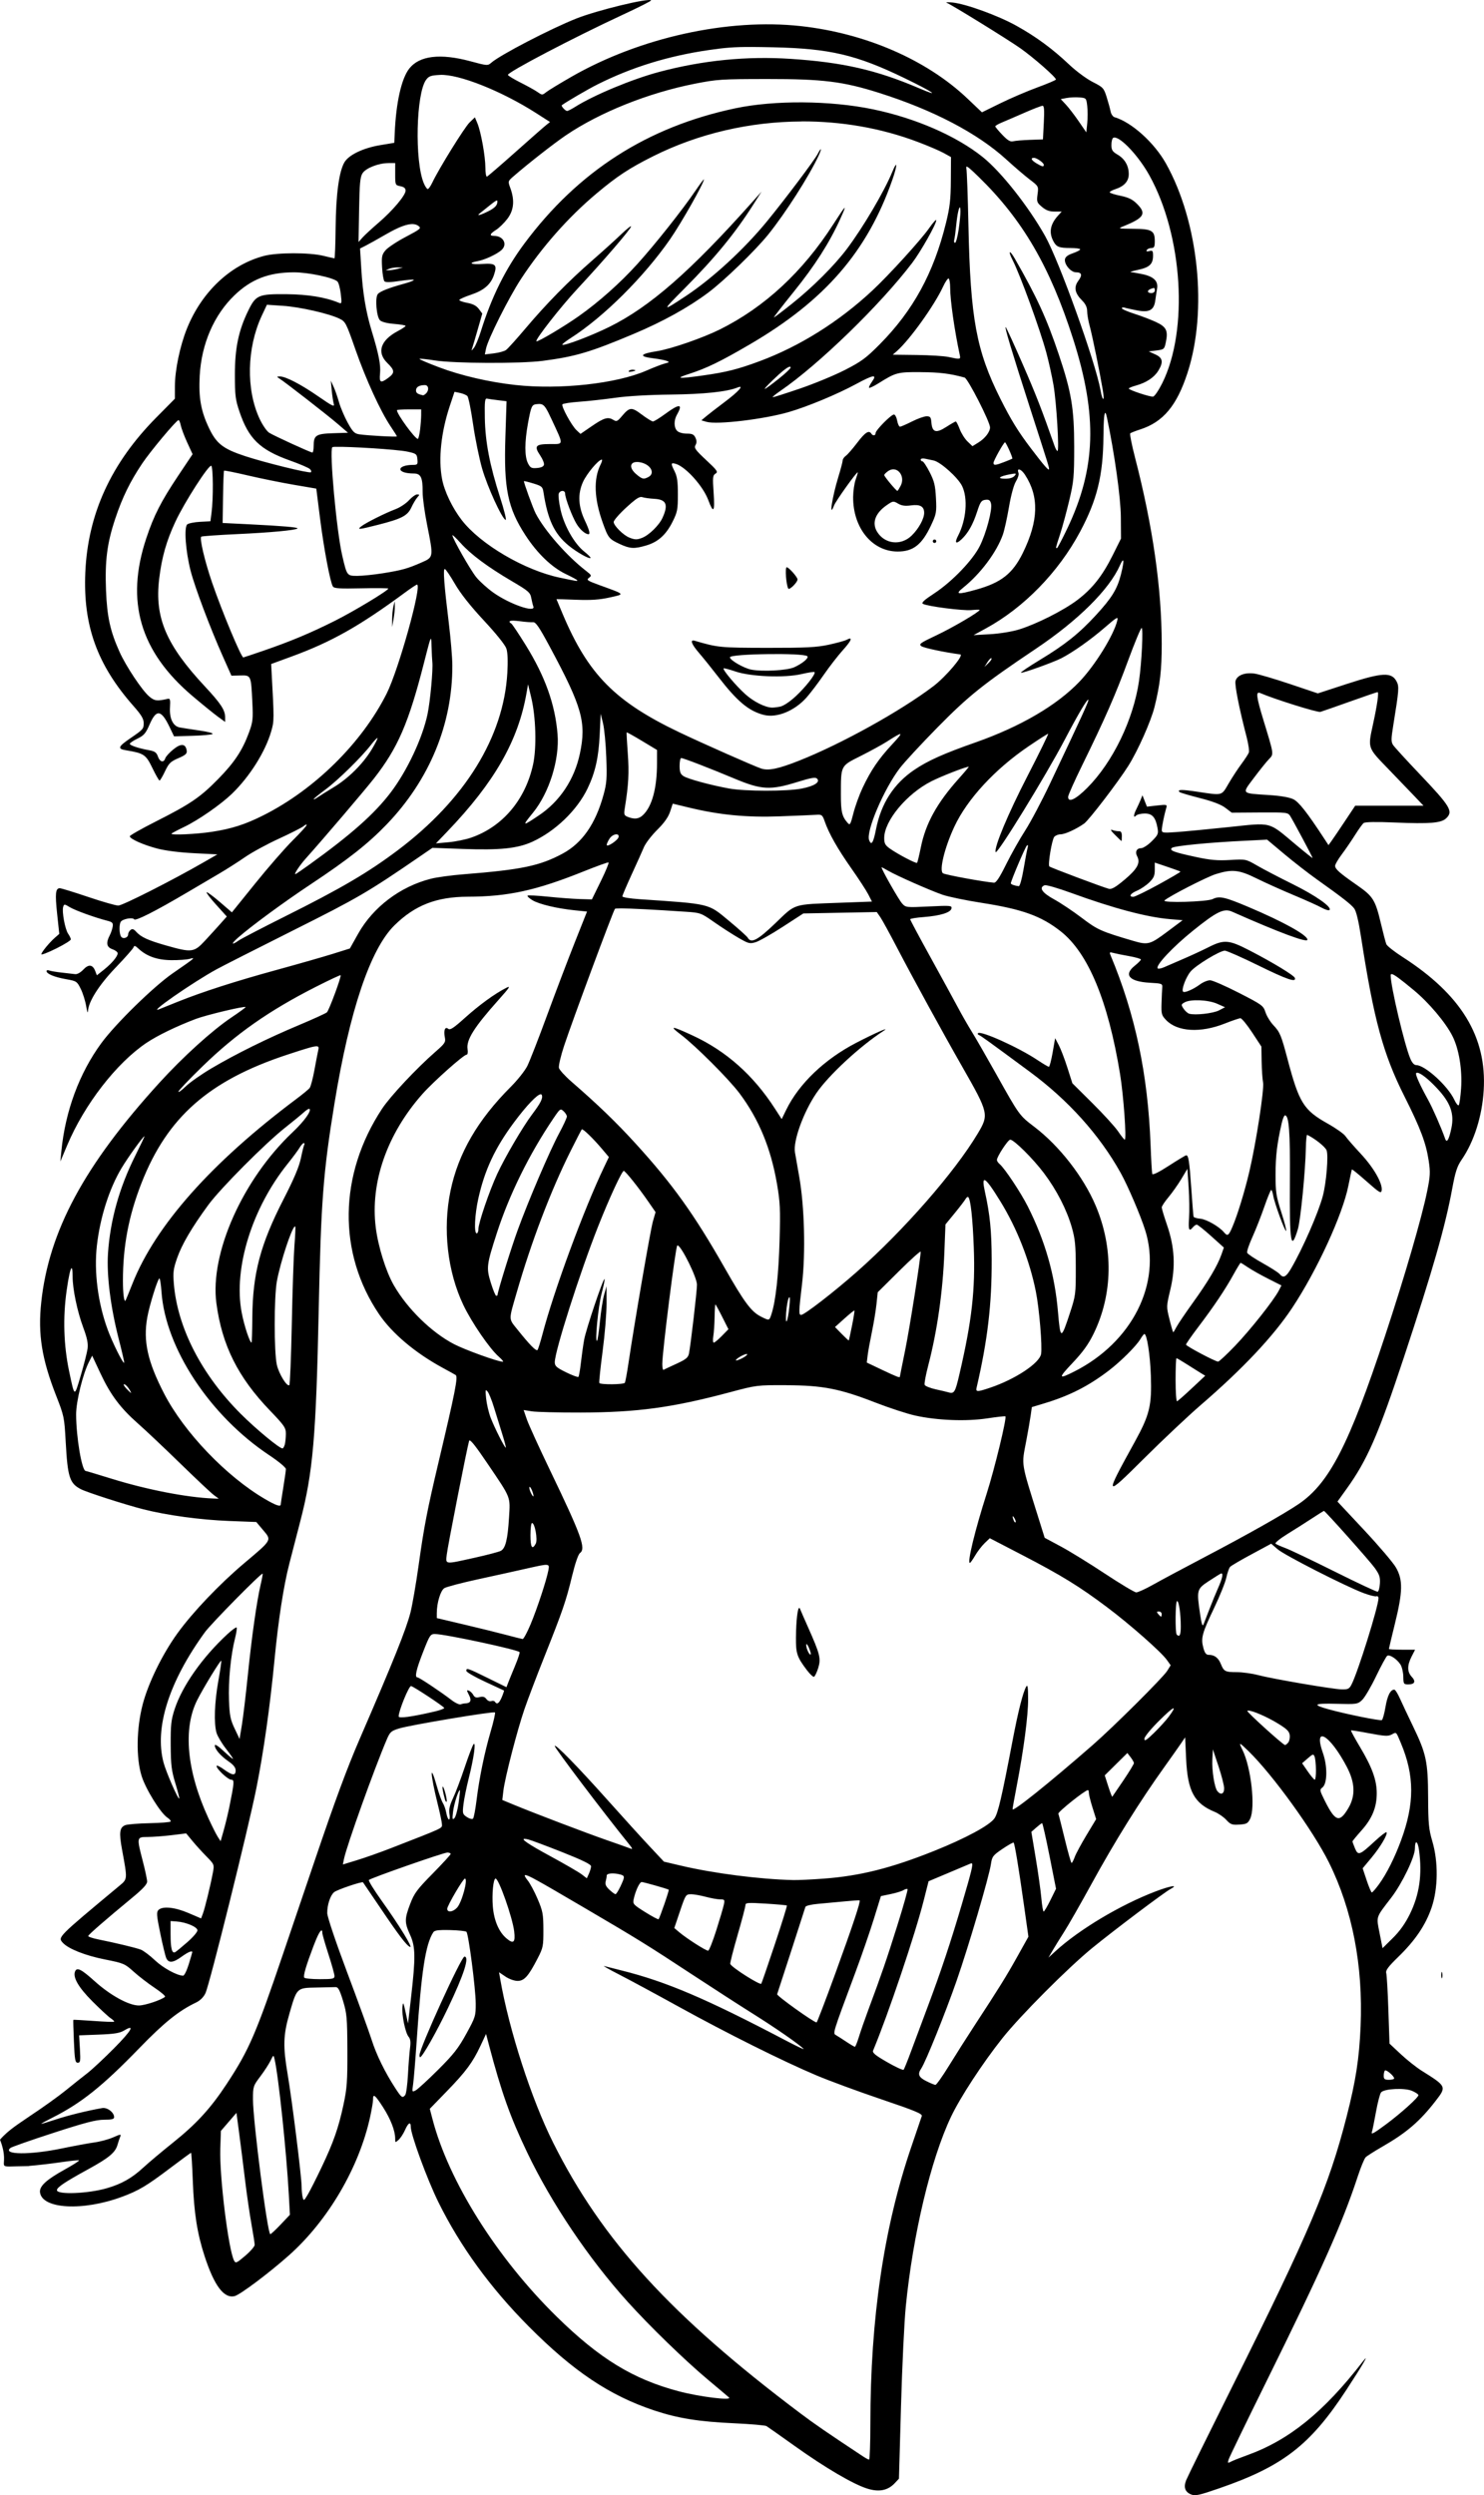 <?xml version="1.0" encoding="UTF-8" standalone="no"?>
<!-- Created with Inkscape (http://www.inkscape.org/) -->

<svg
   width="61.284mm"
   height="103.013mm"
   viewBox="0 0 61.284 103.013"
   version="1.1"
   id="svg318"
   xml:space="preserve"
   inkscape:version="1.2 (dc2aedaf03, 2022-05-15)"
   sodipodi:docname="Cute bikini girl cartoon.svg"
   xmlns:inkscape="http://www.inkscape.org/namespaces/inkscape"
   xmlns:sodipodi="http://sodipodi.sourceforge.net/DTD/sodipodi-0.dtd"
   xmlns="http://www.w3.org/2000/svg"
   xmlns:svg="http://www.w3.org/2000/svg"
   xmlns:rdf="http://www.w3.org/1999/02/22-rdf-syntax-ns#"
   xmlns:cc="http://creativecommons.org/ns#"
   xmlns:dc="http://purl.org/dc/elements/1.1/"><title
     id="title549">Cute bikini girl cartoon</title><sodipodi:namedview
     id="namedview320"
     pagecolor="#ffffff"
     bordercolor="#000000"
     borderopacity="0.25"
     inkscape:showpageshadow="2"
     inkscape:pageopacity="0.0"
     inkscape:pagecheckerboard="0"
     inkscape:deskcolor="#d1d1d1"
     inkscape:document-units="mm"
     showgrid="false"
     inkscape:zoom="0.29323574"
     inkscape:cx="59.678946"
     inkscape:cy="1077.6313"
     inkscape:window-width="1920"
     inkscape:window-height="1017"
     inkscape:window-x="1912"
     inkscape:window-y="-8"
     inkscape:window-maximized="1"
     inkscape:current-layer="layer1" /><defs
     id="defs315" /><g
     inkscape:label="Lager 1"
     inkscape:groupmode="layer"
     id="layer1"
     transform="translate(-95.906,-64.378)"><path
       id="path334"
       style="fill:#000000;stroke-width:0.072"
       d="m 97.106,153.798 c 0.339,-0.027 0.935,-0.096 1.325,-0.154 0.39,-0.058 0.723,-0.091 0.74,-0.074 0.017,0.017 -0.25,0.187 -0.594,0.378 -0.759,0.42 -1.049,0.688 -1.019,0.94 0.083,0.692 1.772,0.784 3.388,0.184 0.69,-0.256 1.014,-0.449 1.984,-1.182 0.461,-0.348 0.851,-0.634 0.866,-0.634 0.015,0 0.048,0.524 0.072,1.164 0.05,1.323 0.181,2.161 0.484,3.094 0.4,1.231 0.803,1.769 1.245,1.658 0.227,-0.057 1.41,-0.945 2.233,-1.675 1.614,-1.433 2.898,-3.615 3.358,-5.709 0.069,-0.315 0.125,-0.645 0.124,-0.734 -0.004,-0.259 0.083,-0.191 0.413,0.322 0.315,0.491 0.5,0.97 0.5,1.294 0,0.174 0.004,0.175 0.143,0.05 0.079,-0.071 0.197,-0.253 0.264,-0.405 0.132,-0.3 0.237,-0.359 0.237,-0.133 0,0.325 0.681,2.182 1.143,3.116 0.903,1.826 2.145,3.533 3.727,5.125 1.843,1.855 3.339,2.856 5.182,3.47 0.977,0.325 1.846,0.465 3.312,0.531 0.674,0.031 1.271,0.083 1.326,0.116 0.055,0.033 0.583,0.405 1.174,0.827 1.25,0.893 2.407,1.572 2.987,1.753 0.485,0.152 0.85,0.08 1.135,-0.223 l 0.174,-0.186 0.085,-2.985 c 0.046,-1.642 0.135,-3.5 0.198,-4.131 0.295,-2.967 1.033,-6.066 1.864,-7.819 0.381,-0.805 1.303,-2.215 2.122,-3.247 0.737,-0.929 2.711,-2.91 3.718,-3.732 0.899,-0.734 2.971,-2.295 3.223,-2.428 0.372,-0.197 -0.002,-0.137 -0.621,0.1 -1.451,0.554 -3.156,1.574 -4.135,2.473 l -0.28,0.257 0.167,-0.286 c 0.092,-0.158 0.311,-0.512 0.487,-0.788 0.176,-0.276 0.673,-1.146 1.105,-1.934 0.994,-1.814 2.01,-3.443 3.059,-4.906 0.24,-0.335 0.524,-0.738 0.632,-0.895 l 0.195,-0.286 0.041,0.895 c 0.061,1.328 0.333,1.833 1.177,2.181 0.158,0.065 0.375,0.215 0.483,0.333 0.174,0.19 0.236,0.212 0.537,0.193 0.297,-0.019 0.353,-0.049 0.445,-0.237 0.227,-0.465 0.041,-2.131 -0.318,-2.85 -0.165,-0.331 -0.137,-0.325 0.256,0.059 1.003,0.98 2.667,3.283 3.316,4.59 0.967,1.946 1.415,4.259 1.309,6.76 -0.057,1.345 -0.199,2.261 -0.584,3.76 -0.731,2.849 -1.531,4.734 -4.708,11.104 -1.001,2.007 -1.861,3.752 -1.91,3.877 -0.116,0.293 -0.051,0.488 0.198,0.591 0.173,0.071 0.324,0.039 1.161,-0.25 2.635,-0.91 3.763,-1.783 5.26,-4.073 0.686,-1.049 0.983,-1.562 0.666,-1.153 -1.609,2.08 -3.043,3.239 -4.772,3.86 -0.289,0.104 -0.59,0.223 -0.669,0.266 -0.13,0.07 -0.139,0.06 -0.093,-0.09 0.028,-0.092 0.728,-1.537 1.555,-3.211 2.305,-4.666 3.146,-6.553 3.776,-8.47 0.126,-0.385 0.274,-0.744 0.328,-0.798 0.054,-0.054 0.366,-0.252 0.692,-0.44 0.996,-0.572 1.542,-1.041 2.195,-1.883 0.462,-0.596 0.458,-0.604 -0.57,-1.248 -0.22,-0.138 -0.61,-0.447 -0.866,-0.686 l -0.465,-0.435 -0.047,-1.381 c -0.026,-0.76 -0.065,-1.448 -0.088,-1.529 -0.032,-0.116 0.077,-0.263 0.505,-0.679 0.698,-0.679 1.127,-1.316 1.371,-2.038 0.266,-0.786 0.277,-1.874 0.028,-2.722 -0.148,-0.501 -0.17,-0.73 -0.175,-1.826 -0.007,-1.471 -0.076,-1.795 -0.628,-2.936 -0.2,-0.414 -0.439,-0.921 -0.532,-1.128 -0.092,-0.207 -0.198,-0.376 -0.236,-0.376 -0.16,0 -0.285,0.245 -0.364,0.714 -0.047,0.277 -0.114,0.521 -0.15,0.543 -0.067,0.041 -1.494,-0.248 -2.213,-0.448 -0.684,-0.19 -0.598,-0.248 0.334,-0.224 0.845,0.022 0.877,0.017 1.063,-0.156 0.106,-0.099 0.365,-0.539 0.576,-0.978 0.211,-0.44 0.419,-0.821 0.462,-0.848 0.101,-0.062 0.395,0.131 0.543,0.356 0.063,0.096 0.117,0.322 0.12,0.5 0.005,0.307 0.016,0.325 0.204,0.325 0.27,0 0.325,-0.121 0.144,-0.314 -0.19,-0.202 -0.192,-0.471 -0.006,-0.834 l 0.145,-0.284 H 153.802 c -0.296,0 -0.539,-0.014 -0.539,-0.032 0,-0.018 0.113,-0.491 0.251,-1.053 0.324,-1.318 0.332,-1.801 0.039,-2.309 -0.116,-0.202 -0.707,-0.896 -1.313,-1.544 l -1.101,-1.177 0.383,-0.534 c 0.853,-1.188 1.304,-2.228 2.372,-5.456 1.186,-3.587 1.691,-5.35 1.982,-6.921 0.13,-0.704 0.204,-0.932 0.39,-1.202 0.514,-0.747 0.848,-1.799 0.912,-2.872 0.132,-2.203 -0.929,-3.943 -3.351,-5.499 -0.339,-0.218 -0.641,-0.455 -0.67,-0.528 -0.029,-0.072 -0.126,-0.439 -0.215,-0.816 -0.239,-1.015 -0.325,-1.154 -0.996,-1.621 -0.721,-0.501 -0.904,-0.663 -0.904,-0.799 0,-0.059 0.123,-0.27 0.274,-0.471 0.151,-0.201 0.395,-0.558 0.544,-0.794 0.148,-0.236 0.31,-0.462 0.36,-0.501 0.058,-0.046 0.523,-0.054 1.3,-0.021 1.431,0.06 1.896,0.022 2.101,-0.168 0.311,-0.29 0.197,-0.481 -1.102,-1.847 -0.541,-0.568 -1.028,-1.102 -1.083,-1.185 -0.085,-0.13 -0.084,-0.247 0.007,-0.81 0.237,-1.464 0.247,-1.601 0.141,-1.808 -0.207,-0.401 -0.586,-0.383 -2.072,0.101 l -1.184,0.386 -1.154,-0.388 c -0.634,-0.213 -1.295,-0.407 -1.467,-0.431 -0.396,-0.054 -0.72,0.073 -0.778,0.306 -0.041,0.164 0.149,1.125 0.457,2.31 0.075,0.29 0.117,0.58 0.093,0.645 -0.024,0.065 -0.164,0.279 -0.31,0.476 -0.147,0.197 -0.384,0.56 -0.527,0.806 -0.297,0.51 -0.236,0.494 -1.267,0.339 -0.677,-0.102 -0.866,-0.099 -0.756,0.011 0.025,0.025 0.401,0.136 0.836,0.247 0.532,0.136 0.878,0.268 1.054,0.403 l 0.263,0.2 1.158,-0.008 c 1.103,-0.007 1.163,-5.41e-4 1.255,0.143 0.125,0.195 0.927,1.698 0.927,1.737 0,0.017 -0.322,-0.24 -0.716,-0.57 -1.129,-0.946 -0.938,-0.897 -2.752,-0.706 -0.846,0.089 -1.814,0.181 -2.15,0.205 -0.569,0.04 -0.612,0.034 -0.61,-0.093 0.002,-0.135 0.109,-0.654 0.188,-0.916 0.038,-0.126 0.011,-0.132 -0.38,-0.088 l -0.421,0.048 -0.093,-0.235 -0.093,-0.234 -0.072,0.179 c -0.04,0.098 -0.118,0.27 -0.174,0.382 -0.128,0.255 -0.136,0.397 -0.016,0.277 0.047,-0.047 0.208,-0.086 0.356,-0.086 0.31,0 0.447,0.153 0.527,0.591 0.045,0.247 0.026,0.292 -0.237,0.555 -0.157,0.157 -0.355,0.286 -0.44,0.286 -0.184,0 -0.259,0.154 -0.162,0.335 0.143,0.268 0.01,0.519 -0.51,0.957 -0.383,0.322 -0.542,0.414 -0.662,0.384 -0.238,-0.06 -2.408,-0.875 -2.455,-0.923 -0.067,-0.067 0.105,-1.102 0.202,-1.219 0.049,-0.059 0.167,-0.107 0.262,-0.107 0.181,0 0.639,-0.209 0.972,-0.443 0.197,-0.139 1.411,-1.724 1.827,-2.386 0.396,-0.63 0.936,-1.844 1.082,-2.435 0.226,-0.91 0.297,-1.532 0.296,-2.592 -0.002,-2.297 -0.368,-4.857 -1.099,-7.685 -0.137,-0.532 -0.228,-0.987 -0.202,-1.012 0.026,-0.025 0.213,-0.098 0.414,-0.163 0.948,-0.307 1.509,-0.978 1.951,-2.334 0.837,-2.568 0.461,-6.231 -0.888,-8.642 -0.482,-0.863 -1.421,-1.709 -2.125,-1.915 -0.068,-0.02 -0.141,-0.126 -0.162,-0.236 -0.021,-0.11 -0.095,-0.377 -0.163,-0.594 -0.118,-0.375 -0.146,-0.405 -0.58,-0.625 -0.251,-0.127 -0.685,-0.449 -0.967,-0.716 -0.688,-0.652 -1.376,-1.158 -2.19,-1.609 -0.748,-0.415 -2.07,-0.896 -2.621,-0.953 -0.196,-0.02 -0.308,-0.016 -0.248,0.009 0.238,0.102 2.508,1.504 3.037,1.875 0.544,0.382 1.476,1.199 1.475,1.293 -2.3e-4,0.025 -0.347,0.173 -0.77,0.328 -0.423,0.155 -1.111,0.45 -1.528,0.655 l -0.758,0.372 -0.603,-0.572 c -1.685,-1.599 -4.209,-2.694 -6.885,-2.988 -3.002,-0.33 -6.638,0.474 -9.458,2.089 -0.48,0.275 -0.95,0.561 -1.044,0.635 -0.166,0.131 -0.175,0.131 -0.359,8.4e-4 -0.104,-0.073 -0.422,-0.25 -0.708,-0.394 -0.286,-0.143 -0.519,-0.286 -0.519,-0.317 0,-0.12 2.734,-1.55 4.747,-2.484 0.661,-0.306 1.186,-0.573 1.167,-0.592 -0.106,-0.106 -2.226,0.409 -3.085,0.749 -1.071,0.425 -3.151,1.505 -3.516,1.826 -0.145,0.128 -0.168,0.127 -0.859,-0.06 -1.245,-0.336 -2.107,-0.233 -2.527,0.3 -0.324,0.412 -0.547,1.402 -0.602,2.677 l -0.017,0.389 -0.573,0.095 c -0.717,0.119 -1.313,0.406 -1.491,0.718 -0.22,0.386 -0.345,1.322 -0.359,2.688 -0.007,0.699 -0.029,1.27 -0.049,1.269 -0.02,-0.001 -0.229,-0.049 -0.466,-0.106 -0.576,-0.139 -1.893,-0.137 -2.435,0.004 -1.39,0.362 -2.583,1.486 -3.193,3.009 -0.286,0.715 -0.493,1.708 -0.494,2.373 l -0.001,0.515 -0.772,0.781 c -1.864,1.885 -2.822,3.976 -2.927,6.39 -0.096,2.196 0.49,3.818 1.994,5.521 0.318,0.36 0.417,0.525 0.417,0.695 0,0.248 -0.013,0.263 -0.568,0.643 -0.489,0.335 -0.52,0.425 -0.171,0.483 0.75,0.124 0.828,0.176 1.097,0.732 0.138,0.285 0.271,0.518 0.296,0.519 0.025,8.12e-4 0.127,-0.171 0.226,-0.381 0.157,-0.332 0.229,-0.403 0.55,-0.541 0.296,-0.127 0.365,-0.188 0.347,-0.309 -0.044,-0.295 -0.229,-0.314 -0.548,-0.058 -0.162,0.13 -0.314,0.297 -0.337,0.369 -0.063,0.198 -0.224,0.16 -0.305,-0.073 -0.057,-0.163 -0.129,-0.216 -0.347,-0.255 -0.443,-0.08 -0.813,-0.202 -0.813,-0.268 0,-0.034 0.142,-0.13 0.315,-0.214 0.266,-0.129 0.343,-0.218 0.496,-0.572 0.284,-0.658 0.484,-0.633 0.836,0.103 l 0.179,0.374 0.746,-0.021 c 0.41,-0.012 0.789,-0.045 0.842,-0.074 0.054,-0.03 -0.176,-0.093 -0.531,-0.144 -0.345,-0.05 -0.716,-0.108 -0.825,-0.128 -0.276,-0.053 -0.429,-0.374 -0.399,-0.84 0.019,-0.298 0.003,-0.363 -0.084,-0.343 -0.454,0.104 -0.55,0.093 -0.773,-0.095 -0.291,-0.245 -0.956,-1.242 -1.224,-1.836 -0.386,-0.856 -0.518,-1.452 -0.561,-2.543 -0.048,-1.227 0.043,-1.944 0.378,-2.951 0.292,-0.88 0.612,-1.536 1.115,-2.287 0.334,-0.499 1.371,-1.741 1.496,-1.792 0.028,-0.011 0.071,0.084 0.097,0.212 0.026,0.128 0.146,0.449 0.268,0.713 l 0.221,0.481 -0.584,0.873 c -0.716,1.071 -1.016,1.657 -1.329,2.601 -0.866,2.603 -0.258,4.675 1.91,6.511 0.407,0.345 0.877,0.726 1.044,0.848 l 0.304,0.221 v -0.189 c 0,-0.299 -0.179,-0.572 -0.837,-1.277 -1.601,-1.717 -2.079,-2.839 -1.888,-4.438 0.106,-0.888 0.299,-1.57 0.672,-2.367 0.373,-0.799 1.38,-2.366 1.48,-2.304 0.079,0.049 0.087,1.364 0.011,1.933 l -0.047,0.358 -0.427,0.022 c -0.235,0.012 -0.473,0.06 -0.529,0.106 -0.14,0.116 -0.068,1.108 0.138,1.913 0.175,0.683 0.805,2.356 1.335,3.545 l 0.351,0.788 0.366,-0.009 c 0.445,-0.011 0.443,-0.015 0.497,1.084 0.035,0.716 0.023,0.832 -0.138,1.271 -0.27,0.735 -0.601,1.236 -1.27,1.918 -0.739,0.754 -1.145,1.032 -2.56,1.747 -0.601,0.304 -1.092,0.582 -1.092,0.618 0,0.108 0.55,0.355 1.134,0.508 0.334,0.088 0.928,0.163 1.516,0.192 l 0.967,0.049 -0.573,0.33 c -1.304,0.75 -3.343,1.783 -3.52,1.783 -0.104,0 -0.667,-0.161 -1.25,-0.358 -0.583,-0.197 -1.107,-0.358 -1.164,-0.358 -0.178,0 -0.2,0.219 -0.11,1.065 l 0.088,0.82 -0.173,0.151 c -0.234,0.204 -0.568,0.61 -0.568,0.691 0,0.036 0.274,-0.07 0.609,-0.236 0.335,-0.166 0.609,-0.336 0.609,-0.377 0,-0.042 -0.05,-0.147 -0.111,-0.234 -0.128,-0.183 -0.265,-0.923 -0.205,-1.111 0.038,-0.121 0.052,-0.121 0.268,0.011 0.221,0.135 1.045,0.433 1.552,0.562 0.212,0.054 0.247,0.09 0.225,0.239 -0.014,0.097 -0.07,0.263 -0.125,0.369 -0.162,0.313 -0.127,0.485 0.115,0.569 0.118,0.041 0.215,0.116 0.215,0.166 0,0.131 -0.246,0.424 -0.574,0.684 l -0.285,0.226 -0.067,-0.175 c -0.104,-0.273 -0.275,-0.294 -0.494,-0.059 -0.113,0.12 -0.252,0.198 -0.336,0.186 -0.079,-0.011 -0.326,-0.039 -0.549,-0.063 -0.223,-0.024 -0.457,-0.063 -0.519,-0.087 -0.062,-0.024 -0.113,-0.013 -0.113,0.024 0,0.114 0.324,0.249 0.8,0.333 0.44,0.078 0.458,0.09 0.613,0.403 0.088,0.177 0.189,0.5 0.224,0.716 0.036,0.217 0.069,0.31 0.073,0.208 0.018,-0.4 0.457,-1.09 1.156,-1.818 0.38,-0.396 0.707,-0.766 0.726,-0.823 0.028,-0.083 0.069,-0.072 0.205,0.055 0.339,0.316 0.779,0.47 1.356,0.475 0.298,0.003 0.638,-0.021 0.756,-0.054 0.264,-0.072 0.241,-0.052 -0.692,0.592 -0.793,0.548 -2.368,2.087 -2.956,2.89 -0.908,1.239 -1.486,2.801 -1.649,4.455 l -0.042,0.43 0.285,-0.676 c 0.711,-1.683 2.033,-3.39 3.271,-4.222 0.453,-0.304 1.226,-0.68 2.033,-0.987 0.429,-0.163 2.013,-0.542 2.062,-0.492 0.012,0.012 -0.252,0.205 -0.585,0.429 -0.802,0.539 -2.002,1.627 -2.979,2.7 -3.098,3.403 -4.56,6.119 -4.876,9.056 -0.142,1.321 0.021,2.343 0.616,3.862 0.327,0.834 0.338,0.889 0.394,1.905 0.08,1.461 0.162,1.716 0.63,1.955 0.258,0.132 1.844,0.642 2.572,0.827 0.984,0.25 2.355,0.437 3.543,0.483 l 1.126,0.043 0.285,0.338 c 0.354,0.42 0.371,0.39 -0.775,1.355 -1.022,0.861 -2.139,2.032 -2.769,2.906 -0.624,0.865 -1.203,2.05 -1.434,2.936 -0.257,0.987 -0.276,2.201 -0.044,2.948 0.169,0.545 0.784,1.537 1.068,1.723 0.09,0.059 0.149,0.131 0.132,0.159 -0.018,0.029 -0.408,0.059 -0.867,0.069 -0.459,0.009 -0.911,0.046 -1.004,0.081 -0.237,0.09 -0.266,0.3 -0.138,1 0.231,1.262 0.234,1.219 -0.118,1.512 -2.559,2.13 -2.538,2.11 -2.326,2.344 0.225,0.249 0.928,0.528 1.735,0.688 0.775,0.154 0.823,0.174 1.189,0.504 0.209,0.189 0.599,0.489 0.866,0.667 0.267,0.178 0.461,0.345 0.43,0.372 -0.156,0.134 -0.833,0.358 -1.08,0.358 -0.415,0 -1.176,-0.417 -1.825,-1.002 -0.56,-0.504 -0.737,-0.591 -0.812,-0.397 -0.093,0.243 0.15,0.659 0.718,1.228 0.319,0.319 0.658,0.633 0.754,0.697 0.096,0.064 0.161,0.129 0.143,0.144 -0.017,0.016 -0.4,0.001 -0.851,-0.032 -0.451,-0.033 -0.826,-0.053 -0.833,-0.045 -0.008,0.009 0.003,0.411 0.024,0.893 0.032,0.763 0.053,0.877 0.159,0.877 0.107,0 0.118,-0.069 0.089,-0.565 l -0.033,-0.565 0.814,-0.031 c 0.637,-0.024 0.864,-0.061 1.043,-0.168 0.471,-0.283 0.313,-0.003 -0.411,0.729 -0.412,0.416 -0.91,0.88 -1.106,1.032 -0.197,0.152 -0.6,0.472 -0.895,0.712 -0.295,0.24 -0.956,0.713 -1.468,1.051 -0.437,0.306 -0.898,0.576 -1.244,0.983 0.507,1.292 -0.473,1.104 1.201,1.089 z M 126.953,66.317 c 0.244,8.67e-4 0.529,0.006 0.877,0.013 2.336,0.052 3.437,0.309 5.415,1.267 1.204,0.582 1.556,0.827 0.609,0.421 -1.753,-0.75 -3.151,-1.069 -5.299,-1.21 -1.817,-0.12 -3.625,0.06 -5.426,0.539 -1.11,0.295 -2.7,0.956 -3.469,1.442 -0.148,0.094 -0.299,0.17 -0.334,0.17 -0.073,0 -0.261,-0.207 -0.217,-0.239 0.185,-0.139 1.074,-0.657 1.463,-0.853 1.422,-0.714 2.927,-1.179 4.609,-1.423 0.665,-0.097 1.039,-0.13 1.772,-0.127 z m -12.877,1.153 c 0.778,-0.038 2.547,0.666 3.979,1.583 l 0.565,0.362 -0.171,0.137 c -0.094,0.075 -0.665,0.577 -1.269,1.115 -0.604,0.538 -1.128,0.988 -1.164,1.002 -0.036,0.013 -0.065,-0.153 -0.065,-0.368 0,-0.463 -0.183,-1.483 -0.33,-1.833 l -0.103,-0.246 -0.218,0.209 c -0.207,0.198 -1.267,1.907 -1.54,2.483 -0.07,0.148 -0.155,0.269 -0.19,0.269 -0.034,0 -0.107,-0.108 -0.163,-0.241 -0.383,-0.916 -0.319,-3.71 0.097,-4.271 0.113,-0.152 0.2,-0.182 0.572,-0.2 z m 13.512,0.17 c 2.293,-0.002 3.134,0.102 4.619,0.572 2.238,0.708 4.071,1.667 5.259,2.752 0.328,0.3 0.762,0.671 0.964,0.825 0.367,0.28 0.367,0.28 0.323,0.61 -0.041,0.307 -0.028,0.344 0.184,0.522 0.166,0.14 0.308,0.192 0.521,0.192 h 0.293 l -0.147,0.161 c -0.324,0.356 -0.389,0.692 -0.203,1.051 0.129,0.25 0.233,0.292 0.725,0.292 0.213,0 0.388,0.025 0.388,0.056 0,0.031 -0.137,0.103 -0.304,0.161 -0.209,0.072 -0.311,0.151 -0.326,0.253 -0.03,0.208 0.246,0.533 0.452,0.533 0.246,0 0.278,0.111 0.101,0.351 -0.193,0.261 -0.146,0.511 0.153,0.81 0.146,0.146 0.211,0.282 0.211,0.441 0,0.126 0.048,0.406 0.107,0.621 0.105,0.383 0.415,1.899 0.535,2.612 v 1.38e-4 c 0.033,0.197 0.048,0.371 0.033,0.386 -0.031,0.033 -0.077,-0.098 -0.122,-0.35 -0.208,-1.166 -1.709,-5.34 -2.291,-6.374 -0.688,-1.221 -1.813,-2.645 -2.574,-3.255 -1.088,-0.873 -2.78,-1.609 -4.533,-1.972 -1.767,-0.366 -4.071,-0.382 -5.688,-0.04 -3.632,0.767 -6.486,2.599 -8.711,5.589 -0.783,1.052 -1.351,2.199 -1.793,3.617 -0.092,0.296 -0.22,0.602 -0.283,0.68 -0.116,0.142 -0.116,0.142 -0.069,-8.12e-4 0.026,-0.079 0.129,-0.428 0.229,-0.777 l 0.182,-0.634 -0.142,-0.19 c -0.099,-0.132 -0.242,-0.209 -0.474,-0.251 -0.183,-0.034 -0.333,-0.088 -0.333,-0.119 0,-0.032 0.218,-0.13 0.483,-0.219 0.534,-0.178 0.819,-0.425 0.951,-0.823 0.137,-0.414 0.067,-0.481 -0.468,-0.447 -0.505,0.032 -0.625,-0.039 -0.199,-0.118 0.292,-0.055 0.775,-0.279 0.97,-0.451 0.267,-0.235 0.086,-0.589 -0.3,-0.589 -0.208,0 -0.18,-0.084 0.084,-0.251 0.125,-0.079 0.333,-0.283 0.463,-0.453 0.269,-0.353 0.309,-0.761 0.125,-1.266 -0.104,-0.286 -0.104,-0.287 0.128,-0.489 0.601,-0.523 1.678,-1.365 2.172,-1.699 1.407,-0.95 3.403,-1.747 5.313,-2.124 0.926,-0.182 1.103,-0.194 2.989,-0.195 z m 12.623,0.757 c 0.096,-0.004 0.194,-0.004 0.272,0.003 0.28,0.023 0.284,0.027 0.322,0.357 0.021,0.184 0.021,0.503 0,0.71 l -0.038,0.376 -0.315,-0.459 c -0.174,-0.253 -0.411,-0.562 -0.528,-0.687 l -0.213,-0.228 0.245,-0.046 c 0.067,-0.013 0.16,-0.022 0.256,-0.026 z m -1.252,0.348 c 0.067,-1.22e-4 0.08,0.172 0.053,0.694 l -0.036,0.694 -0.536,0.019 c -0.295,0.01 -0.606,0.037 -0.693,0.058 -0.119,0.03 -0.227,-0.034 -0.448,-0.265 -0.16,-0.167 -0.291,-0.325 -0.292,-0.35 -5.4e-4,-0.025 0.12,-0.096 0.268,-0.158 0.148,-0.061 0.567,-0.242 0.932,-0.402 0.365,-0.16 0.703,-0.29 0.752,-0.29 z m -9.957,0.645 c 1.644,-0.007 3.283,0.273 4.802,0.847 0.425,0.16 0.909,0.367 1.074,0.459 l 0.301,0.167 -0.006,0.965 c -0.005,0.791 -0.041,1.106 -0.2,1.751 -0.508,2.068 -1.356,3.62 -2.737,5.014 -0.564,0.569 -0.757,0.711 -1.438,1.06 -0.433,0.221 -1.264,0.565 -1.847,0.764 -0.583,0.199 -1.092,0.361 -1.13,0.361 -0.039,0 0.103,-0.118 0.314,-0.263 1.577,-1.079 4.137,-3.564 5.445,-5.288 0.349,-0.459 0.991,-1.596 0.991,-1.755 0,-0.053 -0.133,0.095 -0.296,0.328 -0.338,0.483 -1.66,1.936 -2.338,2.568 -1.385,1.293 -3.007,2.309 -4.671,2.926 -0.885,0.329 -1.373,0.451 -2.325,0.585 -1.039,0.146 -1.178,0.13 -0.576,-0.064 0.724,-0.234 1.293,-0.51 2.507,-1.219 3.097,-1.809 4.85,-3.831 5.883,-6.788 0.216,-0.618 0.216,-0.86 0,-0.334 -0.334,0.812 -1.205,2.289 -1.871,3.175 -0.524,0.697 -1.417,1.587 -2.279,2.274 -0.386,0.308 -0.718,0.559 -0.738,0.559 -0.02,0 0.348,-0.475 0.817,-1.056 0.872,-1.08 1.472,-2.019 1.921,-3.007 0.298,-0.657 0.257,-0.625 -0.291,0.226 -1.262,1.961 -2.834,3.416 -4.678,4.334 -0.715,0.355 -2.022,0.807 -2.596,0.897 -0.711,0.111 -0.77,0.22 -0.16,0.295 0.227,0.028 0.476,0.075 0.555,0.105 0.128,0.048 0.12,0.06 -0.072,0.109 -0.118,0.03 -0.462,0.163 -0.765,0.295 -1.234,0.539 -3.573,0.795 -5.415,0.592 -1.073,-0.118 -2.235,-0.387 -3.134,-0.726 -0.45,-0.169 -0.818,-0.326 -0.819,-0.348 -5.4e-4,-0.022 0.281,0.005 0.626,0.06 0.799,0.127 3.536,0.138 4.458,0.019 1.353,-0.176 1.971,-0.359 3.76,-1.113 1.214,-0.512 2.256,-1.088 3.079,-1.704 0.66,-0.493 1.949,-1.742 2.483,-2.405 0.714,-0.888 1.687,-2.411 2.077,-3.251 0.144,-0.31 0.114,-0.365 -0.039,-0.07 -0.133,0.258 -1.339,1.86 -2.087,2.774 -0.949,1.159 -2.265,2.37 -3.364,3.096 -1.004,0.663 -1.007,0.646 -0.042,-0.323 1.244,-1.25 2.08,-2.269 2.832,-3.453 l 0.341,-0.537 -0.383,0.43 c -2.552,2.862 -4.231,4.328 -5.899,5.152 -0.762,0.376 -1.88,0.799 -1.944,0.735 -0.017,-0.017 0.139,-0.14 0.347,-0.273 1.361,-0.871 3.027,-2.528 4.104,-4.081 0.467,-0.674 1.397,-2.317 1.397,-2.47 0,-0.025 -0.15,0.175 -0.334,0.446 -0.547,0.806 -1.675,2.23 -2.415,3.048 -0.706,0.78 -1.587,1.565 -2.413,2.148 -0.618,0.437 -1.712,1.086 -1.756,1.042 -0.062,-0.062 1.007,-1.429 1.698,-2.17 1.058,-1.135 2.212,-2.476 2.212,-2.571 0,-0.038 -0.185,0.109 -0.412,0.327 -0.227,0.218 -0.766,0.706 -1.2,1.084 -0.973,0.849 -1.888,1.781 -2.758,2.811 -0.366,0.433 -0.724,0.83 -0.797,0.881 -0.072,0.051 -0.298,0.113 -0.502,0.137 l -0.37,0.044 0.047,-0.235 c 0.078,-0.391 0.941,-2.111 1.445,-2.88 0.863,-1.317 1.955,-2.552 3.123,-3.532 0.856,-0.718 1.349,-1.042 2.336,-1.536 1.887,-0.944 4.009,-1.427 6.123,-1.435 z m 12.92,0.667 c 0.271,-0.018 1.002,0.757 1.445,1.553 1.386,2.491 1.628,6.403 0.533,8.594 -0.148,0.295 -0.317,0.543 -0.376,0.549 -0.133,0.015 -1.003,-0.274 -1.003,-0.333 0,-0.024 0.137,-0.081 0.304,-0.127 0.421,-0.116 0.745,-0.332 0.914,-0.608 0.22,-0.361 0.188,-0.534 -0.126,-0.676 l -0.269,-0.122 0.322,-0.04 c 0.311,-0.039 0.325,-0.051 0.385,-0.339 0.1,-0.476 0.024,-0.634 -0.403,-0.833 -0.207,-0.097 -0.61,-0.251 -0.895,-0.342 -0.286,-0.091 -0.519,-0.194 -0.519,-0.228 0,-0.034 0.056,-0.045 0.125,-0.023 0.069,0.022 0.3,0.072 0.513,0.113 0.496,0.094 0.69,-0.013 0.743,-0.407 0.02,-0.15 0.054,-0.373 0.075,-0.496 0.053,-0.305 -0.137,-0.494 -0.597,-0.593 -0.201,-0.043 -0.42,-0.081 -0.487,-0.084 -0.067,-0.003 0.069,-0.047 0.301,-0.097 0.472,-0.101 0.616,-0.238 0.616,-0.585 0,-0.201 -0.02,-0.225 -0.154,-0.19 -0.106,0.028 -0.138,0.014 -0.103,-0.043 0.028,-0.046 0.114,-0.083 0.19,-0.083 0.114,0 0.139,-0.051 0.139,-0.281 0,-0.437 -0.118,-0.506 -0.883,-0.512 -0.64,-0.006 -0.65,-0.009 -0.407,-0.107 0.852,-0.345 0.958,-0.519 0.555,-0.922 -0.186,-0.186 -0.348,-0.265 -0.686,-0.335 -0.243,-0.05 -0.442,-0.115 -0.442,-0.143 0,-0.028 0.108,-0.087 0.239,-0.131 0.364,-0.12 0.549,-0.328 0.549,-0.619 0,-0.346 -0.162,-0.629 -0.463,-0.806 -0.213,-0.125 -0.253,-0.189 -0.253,-0.398 0,-0.137 0.031,-0.268 0.07,-0.292 0.014,-0.009 0.03,-0.013 0.048,-0.014 z m -3.32,0.837 c 0.121,0 0.41,0.205 0.41,0.291 0,0.091 -0.071,0.076 -0.304,-0.064 -0.21,-0.126 -0.256,-0.226 -0.106,-0.226 z m -26.65,0.215 h 0.274 v 0.457 c 0,0.45 0.003,0.457 0.215,0.5 0.15,0.03 0.215,0.085 0.215,0.181 0,0.194 -0.532,0.825 -1.117,1.327 -0.272,0.233 -0.569,0.507 -0.66,0.609 l -0.166,0.186 0.023,-1.328 c 0.019,-1.102 0.043,-1.36 0.144,-1.514 0.14,-0.213 0.663,-0.416 1.072,-0.416 z m 23.864,0.15 c 0.036,-0.02 0.177,0.101 0.507,0.423 1.815,1.768 2.946,3.709 3.901,6.696 1.011,3.163 0.943,5.338 -0.245,7.825 -0.212,0.443 -0.403,0.806 -0.425,0.806 -0.057,0 -0.057,-8.13e-4 0.132,-0.582 0.095,-0.291 0.264,-0.915 0.376,-1.388 0.187,-0.788 0.204,-0.972 0.204,-2.22 -5.4e-4,-1.576 -0.113,-2.251 -0.635,-3.804 -0.501,-1.491 -0.902,-2.366 -1.813,-3.954 -0.224,-0.391 -0.299,-0.343 -0.093,0.059 0.314,0.615 1.126,2.843 1.39,3.816 0.099,0.363 0.232,0.966 0.297,1.34 0.123,0.713 0.244,2.722 0.164,2.722 -0.026,-2.5e-5 -0.078,-0.089 -0.116,-0.197 -0.535,-1.521 -0.775,-2.137 -1.319,-3.384 -0.352,-0.808 -0.668,-1.496 -0.701,-1.53 -0.074,-0.075 0.247,0.993 1.009,3.356 0.799,2.478 0.78,2.416 0.777,2.502 -0.003,0.088 -0.206,-0.145 -0.745,-0.854 -0.531,-0.699 -0.821,-1.171 -1.258,-2.041 -0.998,-1.989 -1.243,-3.311 -1.324,-7.162 -0.025,-1.201 -0.064,-2.265 -0.086,-2.363 -0.008,-0.036 -0.007,-0.058 0.005,-0.065 z m -19.383,1.399 c 0.018,0.008 0.016,0.043 0.007,0.1 -0.017,0.113 -0.127,0.218 -0.346,0.33 -0.324,0.165 -0.521,0.222 -0.39,0.111 0.037,-0.032 0.224,-0.181 0.414,-0.332 0.201,-0.159 0.285,-0.222 0.315,-0.209 z m 19.115,0.283 c 0.012,0.01 0.02,0.058 0.022,0.152 0.002,0.126 -0.032,0.473 -0.076,0.77 -0.044,0.297 -0.111,0.54 -0.148,0.54 -0.037,0 -0.052,-0.056 -0.033,-0.125 0.019,-0.069 0.057,-0.349 0.084,-0.622 0.043,-0.438 0.115,-0.746 0.151,-0.715 z m -22.565,0.692 c 0.081,0.007 0.148,0.032 0.204,0.074 0.127,0.095 0.089,0.127 -0.527,0.452 -0.365,0.192 -0.74,0.441 -0.833,0.552 -0.151,0.18 -0.167,0.257 -0.142,0.707 0.015,0.278 0.06,0.537 0.098,0.575 0.046,0.046 0.262,0.041 0.621,-0.014 0.303,-0.046 0.568,-0.067 0.589,-0.046 0.021,0.021 -0.151,0.089 -0.382,0.153 -0.648,0.178 -1.009,0.32 -1.103,0.434 -0.121,0.146 -0.055,0.936 0.089,1.08 0.07,0.07 0.294,0.127 0.586,0.151 0.26,0.021 0.473,0.058 0.473,0.082 0,0.024 -0.147,0.122 -0.326,0.217 -0.713,0.378 -0.875,0.881 -0.426,1.317 0.306,0.297 0.313,0.407 0.039,0.609 -0.319,0.236 -0.38,0.205 -0.343,-0.172 0.035,-0.356 -0.051,-0.8 -0.34,-1.748 -0.243,-0.798 -0.373,-1.567 -0.434,-2.587 l -0.051,-0.832 0.218,-0.109 c 0.12,-0.06 0.508,-0.277 0.864,-0.482 0.523,-0.302 0.884,-0.436 1.126,-0.414 z m -0.649,1.786 0.215,0.003 -0.215,0.055 c -0.118,0.03 -0.279,0.056 -0.358,0.058 l -0.143,0.003 0.143,-0.062 c 0.079,-0.034 0.24,-0.06 0.358,-0.058 z m -4.293,0.202 c 0.595,-8.12e-4 1.637,0.219 1.801,0.38 0.048,0.047 0.109,0.276 0.137,0.509 0.047,0.398 0.042,0.42 -0.087,0.366 -0.53,-0.223 -1.27,-0.344 -2.142,-0.352 -1.17,-0.011 -1.277,0.034 -1.589,0.672 -0.402,0.821 -0.555,1.551 -0.555,2.65 -4e-5,0.853 0.022,1.032 0.187,1.521 0.381,1.131 0.848,1.582 2.102,2.029 0.393,0.14 0.758,0.297 0.811,0.349 0.053,0.052 0.069,0.111 0.036,0.131 -0.082,0.049 -1.904,-0.399 -2.724,-0.67 -0.901,-0.298 -1.174,-0.51 -1.481,-1.155 -0.333,-0.697 -0.433,-1.256 -0.384,-2.155 0.071,-1.316 0.588,-2.513 1.438,-3.329 0.692,-0.664 1.418,-0.944 2.45,-0.946 z m 27.043,0.257 c 0.033,0.021 0.061,0.194 0.061,0.386 0,0.508 0.178,1.754 0.398,2.776 0.038,0.179 0.02,0.182 -0.469,0.076 -0.177,-0.038 -0.767,-0.075 -1.311,-0.082 l -0.989,-0.012 0.165,-0.144 c 0.529,-0.461 1.554,-1.889 1.913,-2.666 0.095,-0.205 0.199,-0.355 0.233,-0.335 z m 8.485,0.394 c 0.023,0.009 0.027,0.04 0.027,0.1 0,0.06 -0.064,0.107 -0.143,0.107 -0.171,0 -0.19,-0.11 -0.03,-0.171 0.08,-0.031 0.123,-0.045 0.147,-0.036 z m -36.64,0.688 0.661,0.044 c 0.703,0.047 1.902,0.319 2.334,0.53 0.25,0.122 0.276,0.173 0.66,1.273 0.428,1.227 1.036,2.554 1.455,3.176 0.142,0.211 0.258,0.396 0.258,0.411 0,0.033 -1.218,-0.034 -1.556,-0.085 -0.196,-0.03 -0.268,-0.102 -0.476,-0.48 -0.135,-0.245 -0.296,-0.625 -0.359,-0.845 -0.062,-0.22 -0.164,-0.51 -0.226,-0.645 l -0.112,-0.244 0.037,0.394 c 0.02,0.217 0.059,0.47 0.085,0.562 0.041,0.142 -0.056,0.096 -0.632,-0.303 -0.727,-0.504 -1.362,-0.833 -1.596,-0.827 -0.137,0.003 -0.138,0.007 -0.011,0.089 0.257,0.167 1.952,1.485 2.386,1.856 l 0.441,0.378 -0.62,0.02 c -0.706,0.023 -0.799,0.085 -0.799,0.531 0,0.15 -0.024,0.27 -0.054,0.266 -0.104,-0.013 -1.61,-0.704 -1.786,-0.819 -0.098,-0.064 -0.275,-0.322 -0.392,-0.573 -0.564,-1.206 -0.529,-2.927 0.087,-4.251 z m 21.577,2.559 c 0.033,-0.007 0.05,0.004 0.05,0.035 0,0.039 -0.218,0.244 -0.483,0.455 -0.683,0.542 -0.77,0.563 -0.252,0.062 0.349,-0.338 0.589,-0.529 0.686,-0.551 z m -6.422,0.127 c -0.073,-0.016 -0.164,0.003 -0.202,0.041 -0.045,0.045 0.002,0.055 0.133,0.028 0.15,-0.031 0.168,-0.049 0.07,-0.069 z m 11.843,0.097 c 0.771,0.003 1.21,0.057 1.813,0.223 0.135,0.037 1.051,1.83 1.051,2.057 0,0.187 -0.206,0.455 -0.478,0.623 l -0.248,0.153 -0.203,-0.194 c -0.112,-0.107 -0.257,-0.336 -0.323,-0.51 -0.066,-0.174 -0.139,-0.316 -0.162,-0.316 -0.023,0 -0.201,0.102 -0.396,0.227 -0.42,0.27 -0.577,0.223 -0.611,-0.181 -0.019,-0.224 -0.047,-0.261 -0.199,-0.261 -0.097,0 -0.368,0.097 -0.602,0.215 -0.234,0.118 -0.457,0.215 -0.496,0.215 -0.039,0 -0.092,-0.113 -0.117,-0.251 -0.026,-0.138 -0.086,-0.251 -0.133,-0.251 -0.117,0 -0.757,0.647 -0.757,0.765 0,0.111 -0.115,0.126 -0.179,0.023 -0.096,-0.155 -0.255,-0.052 -0.58,0.376 -0.187,0.246 -0.398,0.49 -0.471,0.541 -0.072,0.051 -0.131,0.138 -0.131,0.192 0,0.054 -0.078,0.35 -0.172,0.658 -0.262,0.851 -0.405,1.782 -0.184,1.201 0.071,-0.188 0.942,-1.405 0.978,-1.369 0.009,0.009 -0.029,0.144 -0.085,0.3 -0.056,0.156 -0.102,0.479 -0.104,0.718 -0.009,1.278 0.786,2.251 1.839,2.251 0.647,0 1.005,-0.284 1.385,-1.096 0.213,-0.457 0.226,-0.527 0.196,-1.11 -0.027,-0.521 -0.069,-0.696 -0.26,-1.07 -0.126,-0.246 -0.26,-0.448 -0.299,-0.448 -0.039,0 -0.071,-0.033 -0.071,-0.073 0,-0.04 0.081,-0.056 0.179,-0.036 0.099,0.02 0.258,0.054 0.355,0.074 0.284,0.059 1.008,0.709 1.176,1.056 0.245,0.507 0.174,1.393 -0.165,2.048 -0.158,0.304 -0.094,0.372 0.142,0.15 0.27,-0.254 0.472,-0.612 0.643,-1.139 0.131,-0.406 0.176,-0.471 0.34,-0.491 0.151,-0.018 0.198,0.014 0.234,0.156 0.062,0.247 -0.198,1.226 -0.467,1.759 -0.295,0.584 -1.145,1.467 -1.872,1.944 -0.427,0.28 -0.549,0.393 -0.471,0.436 0.184,0.103 1.648,0.291 2,0.257 0.187,-0.018 0.34,-0.021 0.34,-0.006 0,0.076 -1.116,0.732 -1.778,1.044 -0.675,0.318 -0.744,0.368 -0.63,0.451 0.101,0.074 0.941,0.253 1.609,0.342 0.166,0.022 -0.595,0.92 -1.113,1.313 -1.356,1.028 -3.788,2.377 -5.536,3.07 h -1.4e-4 c -0.862,0.342 -1.276,0.428 -1.576,0.327 -0.306,-0.103 -2.427,-1.041 -3.366,-1.489 -2.667,-1.271 -3.778,-2.398 -4.831,-4.894 -0.139,-0.331 -0.254,-0.604 -0.254,-0.608 0,-0.004 0.367,0.007 0.817,0.024 0.611,0.023 0.958,-5.41e-4 1.379,-0.094 0.643,-0.144 0.668,-0.114 -0.425,-0.512 -0.499,-0.182 -0.544,-0.213 -0.43,-0.299 0.118,-0.09 0.11,-0.11 -0.119,-0.287 -0.788,-0.608 -1.702,-1.648 -2.078,-2.365 -0.11,-0.21 -0.512,-1.316 -0.487,-1.34 0.01,-0.01 0.187,0.034 0.394,0.098 0.346,0.106 0.378,0.135 0.414,0.37 0.173,1.125 0.446,1.704 1.031,2.187 0.333,0.275 0.856,0.571 0.91,0.516 0.018,-0.018 -0.099,-0.136 -0.258,-0.262 -0.414,-0.328 -0.838,-1.079 -0.981,-1.736 -0.065,-0.298 -0.098,-0.593 -0.073,-0.657 0.058,-0.151 0.264,-0.15 0.264,0.002 0,0.185 0.296,0.964 0.478,1.258 0.144,0.232 0.357,0.415 0.484,0.415 0.082,0 0.036,-0.175 -0.146,-0.561 -0.275,-0.58 -0.302,-1.097 -0.083,-1.588 0.155,-0.348 0.644,-0.931 0.781,-0.931 0.028,0 0.005,0.092 -0.051,0.204 -0.296,0.593 -0.267,1.405 0.086,2.392 0.229,0.64 0.262,0.681 0.707,0.889 0.422,0.197 0.599,0.206 1.098,0.058 0.486,-0.144 0.814,-0.441 1.083,-0.98 0.198,-0.396 0.218,-0.501 0.218,-1.126 0,-0.546 -0.03,-0.747 -0.142,-0.968 -0.159,-0.312 -0.149,-0.358 0.064,-0.291 0.415,0.132 1.122,0.922 1.333,1.491 0.215,0.579 0.276,0.499 0.222,-0.291 -0.045,-0.649 -0.037,-0.73 0.079,-0.8 0.114,-0.069 0.071,-0.131 -0.389,-0.56 -0.444,-0.415 -0.506,-0.501 -0.44,-0.616 0.056,-0.096 0.055,-0.182 -5.4e-4,-0.304 -0.063,-0.138 -0.132,-0.171 -0.361,-0.171 -0.162,0 -0.331,-0.048 -0.395,-0.113 -0.139,-0.139 -0.141,-0.437 -0.005,-0.675 0.256,-0.447 0.102,-0.459 -0.473,-0.036 -0.241,0.177 -0.475,0.322 -0.521,0.322 -0.046,0 -0.255,-0.129 -0.464,-0.286 -0.426,-0.32 -0.5,-0.313 -0.832,0.082 -0.166,0.197 -0.213,0.218 -0.329,0.145 -0.228,-0.142 -0.388,-0.098 -0.888,0.244 l -0.48,0.329 -0.166,-0.156 c -0.202,-0.19 -0.632,-0.979 -0.58,-1.064 0.021,-0.033 0.337,-0.082 0.702,-0.108 0.366,-0.026 1.035,-0.1 1.488,-0.164 0.498,-0.071 1.405,-0.123 2.292,-0.132 1.36,-0.015 2.31,-0.115 2.749,-0.291 0.3,-0.12 0.047,0.164 -0.535,0.601 -0.332,0.249 -0.682,0.521 -0.78,0.604 l -0.177,0.151 0.213,0.061 c 0.435,0.125 2.379,-0.107 3.409,-0.408 0.771,-0.225 1.988,-0.731 2.764,-1.151 0.721,-0.39 0.885,-0.415 0.661,-0.101 -0.086,0.12 -0.14,0.235 -0.121,0.254 0.019,0.019 0.192,-0.063 0.384,-0.183 0.724,-0.452 0.783,-0.468 1.746,-0.464 z m -20.477,0.533 c 0.156,0 0.187,0.208 0.051,0.344 -0.047,0.047 -0.104,0.082 -0.125,0.078 -0.225,-0.048 -0.29,-0.093 -0.29,-0.204 0,-0.137 0.134,-0.217 0.364,-0.217 z m 1.226,0.278 0.225,0.047 c 0.124,0.026 0.262,0.084 0.306,0.129 0.044,0.045 0.15,0.566 0.235,1.157 0.085,0.591 0.254,1.418 0.375,1.838 0.219,0.759 0.818,2.067 0.97,2.118 0.044,0.015 -0.059,-0.404 -0.229,-0.93 -0.428,-1.327 -0.613,-2.293 -0.63,-3.28 -0.012,-0.689 0.003,-0.817 0.091,-0.797 0.058,0.013 0.263,0.042 0.456,0.065 l 0.35,0.042 -0.048,1.475 c -0.07,2.131 0.095,2.935 0.834,4.067 0.487,0.746 1.085,1.319 1.666,1.596 0.258,0.123 0.469,0.238 0.469,0.256 0,0.041 0.005,0.042 -0.717,-0.109 -1.457,-0.304 -3.284,-1.376 -4.058,-2.382 -0.389,-0.505 -0.713,-1.183 -0.81,-1.695 -0.157,-0.829 -0.039,-1.935 0.322,-3.019 z m 3.568,0.508 c 0.15,0.03 0.232,0.178 0.458,0.665 0.49,1.055 0.496,0.984 -0.089,0.984 -0.593,0 -0.662,0.082 -0.399,0.47 0.098,0.145 0.169,0.316 0.157,0.38 h -1.4e-4 c -0.015,0.078 -0.111,0.124 -0.286,0.139 -0.231,0.019 -0.278,-0.005 -0.375,-0.193 -0.143,-0.276 -0.142,-0.878 8.1e-4,-1.658 0.129,-0.701 0.157,-0.764 0.353,-0.785 0.073,-0.008 0.131,-0.011 0.181,-0.001 z m -5.445,0.217 h 0.501 l -5.4e-4,0.233 c -2.7e-4,0.128 -0.021,0.402 -0.046,0.609 -0.025,0.207 -0.067,0.376 -0.093,0.376 -0.118,0 -0.863,-1.021 -0.863,-1.183 0,-0.019 0.225,-0.035 0.501,-0.035 z m 28.762,0.153 c 0.017,0.02 0.037,0.082 0.059,0.187 0.315,1.502 0.567,3.305 0.573,4.1 l 0.006,0.895 -0.339,0.68 c -0.429,0.861 -0.839,1.381 -1.461,1.854 -0.566,0.43 -1.696,1 -2.425,1.222 -0.283,0.086 -0.797,0.169 -1.182,0.191 l -0.681,0.038 0.505,-0.275 c 1.571,-0.855 3.002,-2.323 3.894,-3.994 0.703,-1.317 0.949,-2.318 0.964,-3.923 0.006,-0.708 0.036,-1.034 0.087,-0.976 z m -4.152,1.208 c 0.043,0 0.334,0.65 0.301,0.675 -0.013,0.01 -0.161,0.072 -0.33,0.137 -0.36,0.14 -0.446,0.148 -0.446,0.038 0,-0.093 0.423,-0.85 0.475,-0.85 z m -27.645,0.187 c 0.542,-0.018 2.539,0.105 2.963,0.196 0.371,0.08 0.395,0.098 0.416,0.316 0.021,0.211 0.005,0.232 -0.179,0.232 -0.303,0.001 -0.524,0.076 -0.524,0.178 0,0.105 0.223,0.177 0.557,0.178 0.289,0.001 0.367,0.167 0.363,0.765 -0.002,0.23 0.081,0.837 0.183,1.349 0.27,1.352 0.271,1.339 -0.226,1.558 -0.578,0.254 -0.818,0.321 -1.594,0.445 -0.374,0.06 -0.85,0.109 -1.058,0.109 -0.431,2.7e-4 -0.431,0.002 -0.627,-0.843 -0.233,-0.999 -0.538,-4.34 -0.408,-4.468 0.009,-0.009 0.057,-0.014 0.134,-0.017 z m 12.468,0.624 c 0.045,0.002 0.095,0.009 0.151,0.022 0.405,0.096 0.583,0.447 0.303,0.597 -0.2,0.107 -0.256,0.095 -0.501,-0.111 -0.317,-0.267 -0.268,-0.519 0.047,-0.507 z m 10.622,0.308 c 0.241,0.045 0.404,0.37 0.246,0.675 -0.06,0.116 -0.12,0.211 -0.134,0.211 -0.05,0 -0.544,-0.593 -0.544,-0.652 0,-0.033 0.079,-0.112 0.174,-0.175 0.089,-0.058 0.177,-0.074 0.258,-0.059 z m 5.117,0.004 c 0.049,-0.019 0.163,0.062 0.266,0.22 0.585,0.896 0.558,1.898 -0.088,3.217 -0.422,0.861 -0.897,1.235 -1.941,1.524 -0.768,0.213 -0.874,0.196 -0.527,-0.083 0.718,-0.575 1.386,-1.468 1.642,-2.197 0.06,-0.172 0.173,-0.681 0.25,-1.132 0.084,-0.491 0.199,-0.916 0.288,-1.059 0.081,-0.131 0.129,-0.288 0.106,-0.347 -0.033,-0.087 -0.027,-0.134 0.002,-0.145 z m -32.812,0.047 c 0.015,-0.015 0.459,0.074 0.987,0.198 0.528,0.124 1.379,0.296 1.891,0.384 l 0.931,0.159 0.155,1.229 c 0.158,1.252 0.418,2.63 0.53,2.811 0.05,0.081 0.279,0.095 1.175,0.075 0.612,-0.014 1.113,-0.009 1.113,0.011 0,0.081 -1.417,0.936 -2.201,1.329 -1.012,0.507 -1.816,0.844 -2.929,1.228 -0.457,0.157 -0.842,0.286 -0.857,0.286 -0.088,0 -0.873,-1.879 -1.286,-3.079 -0.304,-0.884 -0.533,-1.855 -0.45,-1.907 0.036,-0.022 0.7,-0.069 1.476,-0.105 1.372,-0.063 2.425,-0.161 2.497,-0.233 0.047,-0.047 -0.616,-0.104 -1.981,-0.172 l -1.11,-0.055 0.016,-1.066 c 0.009,-0.587 0.028,-1.079 0.043,-1.093 z m 32.682,0.124 c 0.026,0.009 0.007,0.037 -0.038,0.091 -0.063,0.076 -0.204,0.118 -0.394,0.117 -0.348,-0.002 -0.24,-0.098 0.206,-0.182 0.131,-0.024 0.2,-0.035 0.226,-0.026 z m -24.707,0.855 c -0.064,0 -0.216,0.109 -0.338,0.242 -0.121,0.133 -0.372,0.299 -0.557,0.369 -0.419,0.157 -1.22,0.558 -1.41,0.706 -0.194,0.15 -0.113,0.143 0.699,-0.064 0.972,-0.248 1.207,-0.371 1.367,-0.716 0.073,-0.157 0.183,-0.342 0.244,-0.411 0.101,-0.114 0.1,-0.125 -0.006,-0.125 z m 9.204,0.112 c 0.036,-0.009 0.066,-0.007 0.094,0.002 0.079,0.028 0.301,0.058 0.493,0.069 0.499,0.026 0.59,0.235 0.34,0.785 -0.14,0.308 -0.56,0.719 -0.846,0.828 -0.213,0.081 -0.292,0.079 -0.525,-0.013 -0.247,-0.098 -0.645,-0.495 -0.645,-0.643 0,-0.067 0.234,-0.337 0.519,-0.598 0.304,-0.279 0.462,-0.401 0.569,-0.428 z m 10.442,0.191 c 0.061,-0.009 0.114,0.019 0.213,0.077 0.15,0.088 0.289,0.108 0.532,0.075 0.379,-0.052 0.546,0.042 0.546,0.308 0,0.246 -0.232,0.664 -0.522,0.943 -0.441,0.423 -1.109,0.347 -1.421,-0.162 -0.224,-0.364 -0.08,-0.767 0.39,-1.094 0.132,-0.092 0.202,-0.138 0.263,-0.147 z m -18.191,1.384 c 0,-0.031 0.153,0.115 0.34,0.323 0.422,0.47 1.113,0.983 2.106,1.567 0.692,0.407 0.768,0.472 0.81,0.697 0.026,0.137 0.064,0.294 0.086,0.351 0.11,0.285 -0.981,-0.092 -1.654,-0.572 -0.244,-0.174 -0.559,-0.458 -0.701,-0.631 -0.238,-0.29 -0.987,-1.607 -0.987,-1.734 z m 19.91,0.175 c -0.039,0 -0.072,0.032 -0.072,0.072 0,0.039 0.032,0.072 0.072,0.072 0.039,0 0.072,-0.032 0.072,-0.072 0,-0.039 -0.032,-0.072 -0.072,-0.072 z m 7.784,0.865 c 0.034,0.011 0.005,0.222 -0.09,0.593 -0.152,0.594 -0.372,0.951 -1.026,1.663 -0.696,0.758 -1.278,1.223 -2.328,1.857 -0.456,0.276 -0.802,0.51 -0.769,0.522 0.074,0.025 1.336,-0.428 1.667,-0.598 0.474,-0.244 1.208,-0.762 1.778,-1.255 0.522,-0.451 0.575,-0.481 0.531,-0.301 -0.146,0.604 -0.912,1.842 -1.556,2.518 -0.936,0.982 -2.444,1.863 -4.308,2.517 -1.314,0.461 -1.962,0.752 -2.524,1.133 -0.846,0.575 -1.366,1.384 -1.577,2.455 -0.109,0.556 -0.191,0.684 -0.283,0.444 -0.138,-0.359 0.614,-2.12 1.269,-2.975 0.189,-0.247 0.887,-1.001 1.551,-1.676 1.289,-1.31 1.896,-1.795 4.066,-3.251 1.743,-1.169 3.028,-2.443 3.471,-3.442 0.065,-0.145 0.107,-0.21 0.127,-0.203 z m -13.888,0.281 c -0.078,0 -0.023,0.737 0.065,0.881 0.046,0.074 0.381,-0.258 0.381,-0.378 0,-0.096 -0.361,-0.503 -0.446,-0.503 z m -14.12,0.073 c 0.035,8.12e-4 0.222,0.275 0.415,0.609 0.234,0.404 0.636,0.912 1.199,1.517 0.511,0.549 0.879,1.008 0.929,1.159 0.054,0.163 0.067,0.513 0.039,1.006 -0.152,2.646 -1.753,5.235 -4.525,7.32 -1.225,0.921 -2.334,1.572 -4.655,2.731 -0.945,0.472 -1.804,0.919 -1.909,0.992 -0.315,0.221 -0.33,0.148 -0.025,-0.12 0.545,-0.478 1.902,-1.474 2.99,-2.195 1.551,-1.029 2.38,-1.682 3.147,-2.481 1.766,-1.84 2.716,-4.143 2.706,-6.564 -0.001,-0.316 -0.067,-1.107 -0.147,-1.756 -0.193,-1.575 -0.241,-2.221 -0.165,-2.219 z m -1.149,0.643 c 0.221,0 -0.758,3.516 -1.252,4.499 -1.025,2.039 -2.972,3.961 -5.093,5.027 -0.754,0.379 -1.315,0.558 -2.135,0.682 -0.636,0.096 -1.66,0.144 -1.66,0.077 0,-0.015 0.234,-0.14 0.519,-0.277 0.586,-0.28 1.511,-0.922 1.974,-1.367 0.736,-0.709 1.384,-1.737 1.628,-2.585 0.123,-0.427 0.123,-0.465 0.012,-2.501 l -0.015,-0.276 0.859,-0.315 c 1.639,-0.601 2.801,-1.258 4.669,-2.636 0.244,-0.18 0.466,-0.327 0.493,-0.327 z m -0.917,0.68 -0.055,0.215 c -0.03,0.118 -0.054,0.36 -0.054,0.537 h -1.3e-4 l 5.4e-4,0.322 0.057,-0.322 c 0.032,-0.177 0.056,-0.419 0.054,-0.537 z m 4.919,0.81 c 0.063,0.002 0.143,0.009 0.237,0.021 0.227,0.031 0.475,0.049 0.553,0.042 0.113,-0.011 0.253,0.194 0.699,1.025 1.332,2.48 1.51,3.111 1.236,4.402 -0.224,1.059 -0.823,1.964 -1.682,2.541 -0.702,0.472 -0.718,0.466 -0.256,-0.101 0.672,-0.824 1.101,-2.195 1.016,-3.243 -0.1,-1.232 -0.514,-2.389 -1.32,-3.687 -0.287,-0.462 -0.552,-0.858 -0.59,-0.882 -0.131,-0.081 -0.083,-0.124 0.107,-0.119 z m 25.923,0.3 c 0.073,-5.42e-4 0.003,1.42 -0.107,2.184 -0.233,1.604 -1.086,3.364 -2.143,4.422 -0.477,0.477 -0.786,0.621 -0.786,0.367 0,-0.065 0.262,-0.653 0.583,-1.307 0.951,-1.942 1.373,-2.904 1.895,-4.322 0.272,-0.738 0.523,-1.343 0.558,-1.343 z m -12.043,0.438 c -0.027,-0.001 -0.073,0.016 -0.141,0.052 -0.074,0.04 -0.408,0.131 -0.74,0.203 -0.503,0.108 -0.931,0.13 -2.539,0.128 -1.944,-0.003 -2.035,-0.012 -2.99,-0.292 -0.212,-0.062 -0.143,0.134 0.182,0.511 0.169,0.196 0.527,0.641 0.795,0.988 0.778,1.006 1.251,1.401 1.87,1.561 0.537,0.139 1.275,-0.162 1.771,-0.721 0.158,-0.179 0.477,-0.599 0.708,-0.933 0.231,-0.335 0.587,-0.794 0.791,-1.021 0.273,-0.303 0.374,-0.47 0.294,-0.474 z m -17.305,0.012 c 0.017,0.016 0.02,0.141 0.026,0.337 0.007,0.256 0.021,0.537 0.031,0.625 0.034,0.301 -0.089,1.631 -0.199,2.149 -0.209,0.991 -0.84,2.333 -1.514,3.223 -0.674,0.889 -1.634,1.741 -3.37,2.991 -0.274,0.197 -0.528,0.371 -0.565,0.386 -0.095,0.04 0.17,-0.364 0.426,-0.648 0.703,-0.783 2.432,-2.812 2.819,-3.308 0.984,-1.261 1.426,-2.285 2.061,-4.774 0.188,-0.736 0.257,-1.009 0.285,-0.982 z m 13.89,0.629 c 0.781,-0.011 1.581,0.015 1.654,0.089 0.072,0.072 -0.208,0.305 -0.548,0.457 -0.298,0.133 -1.333,0.187 -1.784,0.092 -0.306,-0.065 -0.866,-0.39 -0.866,-0.504 0,-0.075 0.763,-0.123 1.544,-0.133 z m 9.258,0.173 c 0.022,0.022 -0.035,0.112 -0.126,0.199 l -0.166,0.159 0.126,-0.199 c 0.069,-0.11 0.144,-0.181 0.166,-0.159 z m -11.064,0.417 c 0.016,-0.016 0.235,0.041 0.486,0.127 0.631,0.217 2.041,0.272 2.74,0.107 0.272,-0.064 0.51,-0.1 0.53,-0.08 0.065,0.065 -0.361,0.613 -0.778,0.999 -0.243,0.225 -0.504,0.399 -0.641,0.426 -0.127,0.025 -0.283,0.044 -0.347,0.04 -0.291,-0.014 -0.753,-0.248 -1.094,-0.555 -0.389,-0.35 -0.947,-1.013 -0.895,-1.064 z m -8.075,0.658 0.13,0.537 c 0.194,0.801 0.23,2.076 0.079,2.769 -0.319,1.464 -1.264,2.579 -2.564,3.026 -0.224,0.077 -0.641,0.162 -0.928,0.188 l -0.521,0.048 0.471,-0.491 c 1.948,-2.032 2.93,-3.75 3.271,-5.72 z m 35.082,0.322 c 0.061,0 -0.01,0.51 -0.183,1.306 -0.223,1.026 -0.242,0.969 0.633,1.873 0.423,0.437 0.922,0.956 1.108,1.153 l 0.339,0.358 h -1.41 -1.41 l -0.432,0.649 c -0.237,0.357 -0.486,0.723 -0.551,0.813 l -0.12,0.165 -0.181,-0.276 c -0.7,-1.07 -1.041,-1.504 -1.27,-1.618 -0.16,-0.079 -0.518,-0.141 -0.998,-0.173 -1.175,-0.076 -1.137,-0.034 -0.634,-0.706 0.236,-0.315 0.514,-0.661 0.617,-0.769 0.215,-0.224 0.223,-0.161 -0.224,-1.63 -0.291,-0.957 -0.319,-1.187 -0.132,-1.107 0.603,0.258 2.372,0.812 2.488,0.778 0.079,-0.023 0.632,-0.216 1.229,-0.429 0.596,-0.213 1.106,-0.387 1.132,-0.387 z m -11.943,0.313 c 0.033,0.033 -0.208,0.56 -1.585,3.468 -0.341,0.72 -0.802,1.59 -1.024,1.934 -0.222,0.343 -0.576,0.971 -0.786,1.394 -0.278,0.561 -0.415,0.767 -0.506,0.759 -0.46,-0.04 -1.996,-0.323 -2.1,-0.387 -0.17,-0.105 0.063,-1.061 0.469,-1.93 0.529,-1.131 1.674,-2.372 3.06,-3.312 0.421,-0.286 0.785,-0.519 0.811,-0.519 0.025,0 -0.357,0.782 -0.85,1.739 -0.805,1.561 -1.384,2.944 -1.318,3.144 0.048,0.144 2.073,-3.149 2.857,-4.644 0.554,-1.057 0.928,-1.689 0.973,-1.644 z m -20.139,0.582 0.097,0.394 c 0.053,0.217 0.114,0.845 0.134,1.397 0.033,0.873 0.018,1.074 -0.113,1.552 -0.33,1.204 -0.883,1.997 -1.694,2.432 -0.941,0.504 -1.693,0.661 -4.075,0.85 -0.508,0.04 -1.121,0.123 -1.361,0.185 -1.265,0.322 -2.387,1.17 -3.005,2.272 l -0.34,0.607 -0.694,0.218 c -0.382,0.12 -1.42,0.417 -2.306,0.66 -1.729,0.474 -3.085,0.91 -4.118,1.325 -0.355,0.142 -0.693,0.278 -0.752,0.303 -0.526,0.218 1.363,-1.098 2.363,-1.646 0.256,-0.14 1.69,-0.868 3.187,-1.618 2.66,-1.332 3.067,-1.57 5.228,-3.053 l 0.501,-0.344 1.253,0.046 c 1.539,0.056 2.264,-0.019 2.876,-0.299 0.948,-0.434 1.85,-1.304 2.278,-2.199 0.317,-0.662 0.457,-1.281 0.5,-2.22 z m 1.073,0.768 c 0.009,-0.011 0.295,0.148 0.635,0.353 l 0.619,0.373 -5.4e-4,0.542 c -0.001,1.043 -0.207,1.798 -0.586,2.151 -0.168,0.157 -0.351,0.177 -0.622,0.069 -0.154,-0.062 -0.166,-0.097 -0.121,-0.372 0.154,-0.955 0.181,-1.453 0.122,-2.243 -0.035,-0.469 -0.056,-0.862 -0.046,-0.873 z m 11.299,0.071 c 0.031,0.016 -0.085,0.153 -0.333,0.42 -0.565,0.607 -0.886,1.081 -1.229,1.811 -0.132,0.281 -0.3,0.746 -0.373,1.033 -0.124,0.483 -0.141,0.512 -0.245,0.394 -0.226,-0.259 -0.273,-0.456 -0.272,-1.143 0.001,-1.24 -0.023,-1.192 0.815,-1.612 0.398,-0.2 0.886,-0.467 1.085,-0.594 0.343,-0.219 0.522,-0.325 0.553,-0.309 z m -21.59,0.162 c 0.016,0.016 -0.091,0.229 -0.239,0.473 -0.363,0.597 -0.965,1.195 -1.573,1.561 -0.276,0.166 -0.574,0.353 -0.662,0.415 -0.089,0.062 -0.161,0.096 -0.161,0.075 0,-0.021 0.22,-0.201 0.489,-0.4 0.517,-0.383 1.495,-1.344 1.885,-1.851 0.128,-0.166 0.246,-0.289 0.262,-0.273 z m 12.542,0.826 c 0.09,0 1.155,0.41 2.207,0.851 1.107,0.463 1.478,0.484 2.581,0.141 0.566,-0.176 0.755,-0.209 0.821,-0.144 0.146,0.146 -0.109,0.311 -0.638,0.413 -0.614,0.119 -2.332,0.116 -2.995,-0.004 -0.762,-0.139 -1.7,-0.393 -1.88,-0.511 -0.128,-0.083 -0.161,-0.171 -0.161,-0.425 0,-0.176 0.029,-0.321 0.066,-0.321 z m 11.876,0.358 c 0.015,0 -0.17,0.221 -0.413,0.492 -0.9,1.005 -1.366,1.849 -1.565,2.833 -0.068,0.335 -0.138,0.624 -0.157,0.643 -0.04,0.04 -0.797,-0.357 -1.125,-0.59 -0.191,-0.136 -0.231,-0.212 -0.231,-0.435 0,-0.709 0.934,-1.831 1.952,-2.344 0.418,-0.211 1.415,-0.599 1.538,-0.599 z m -12.224,1.525 0.667,0.161 c 1.27,0.307 2.383,0.414 3.766,0.362 0.691,-0.026 1.366,-0.054 1.499,-0.063 0.224,-0.015 0.251,0.006 0.343,0.271 0.176,0.506 0.528,1.126 1.097,1.937 0.306,0.435 0.623,0.922 0.705,1.083 l 0.149,0.292 -1.304,0.048 c -1.999,0.074 -1.824,0.019 -2.679,0.84 -0.739,0.71 -1.006,0.851 -1.146,0.604 -0.032,-0.056 -0.385,-0.374 -0.787,-0.707 -0.86,-0.714 -0.731,-0.684 -3.693,-0.884 -0.384,-0.026 -0.698,-0.078 -0.698,-0.116 0,-0.037 0.173,-0.444 0.383,-0.902 0.211,-0.459 0.44,-0.967 0.508,-1.13 0.069,-0.163 0.315,-0.483 0.547,-0.713 0.288,-0.285 0.457,-0.523 0.533,-0.75 z m -15.127,0.864 c 0.006,0.002 0.009,0.008 0.009,0.017 -0.001,0.036 -0.261,0.323 -0.578,0.638 -0.317,0.315 -1.012,1.112 -1.543,1.771 l -0.967,1.198 -0.503,-0.433 c -0.277,-0.238 -0.52,-0.416 -0.54,-0.396 -0.021,0.021 0.158,0.254 0.398,0.519 l 0.435,0.482 -0.258,0.291 c -0.142,0.16 -0.43,0.477 -0.64,0.703 -0.455,0.491 -0.546,0.502 -1.601,0.203 -0.754,-0.214 -1.044,-0.347 -1.246,-0.571 -0.104,-0.115 -0.159,-0.131 -0.233,-0.07 -0.053,0.044 -0.097,0.126 -0.097,0.181 0,0.143 -0.217,0.209 -0.293,0.089 -0.077,-0.121 -0.083,-0.499 -0.011,-0.61 0.077,-0.118 0.495,-0.194 0.553,-0.101 0.052,0.084 0.866,-0.329 2.186,-1.107 0.414,-0.244 1.01,-0.595 1.325,-0.78 0.315,-0.185 0.799,-0.494 1.074,-0.685 0.276,-0.191 0.904,-0.533 1.397,-0.759 0.492,-0.226 0.952,-0.46 1.021,-0.519 0.052,-0.045 0.096,-0.067 0.114,-0.06 z m 33.23,0.215 c -0.023,0.01 0.028,0.077 0.156,0.205 0.138,0.138 0.259,0.255 0.269,0.26 0.01,0.005 0.018,-0.085 0.018,-0.201 0,-0.155 -0.033,-0.209 -0.125,-0.205 -0.069,0.003 -0.19,-0.02 -0.269,-0.05 -0.024,-0.009 -0.04,-0.013 -0.048,-0.009 z m -20.408,0.189 c 0.051,0.007 0.082,0.043 0.068,0.11 -0.028,0.135 -0.489,0.44 -0.489,0.323 0,-0.045 0.052,-0.161 0.116,-0.258 0.081,-0.123 0.221,-0.188 0.305,-0.176 z m 26.85,0.218 0.706,0.592 c 0.388,0.325 0.996,0.798 1.351,1.05 1.03,0.733 1.396,1.017 1.535,1.193 0.087,0.111 0.181,0.499 0.288,1.188 0.527,3.414 0.912,4.829 1.79,6.573 0.662,1.316 0.892,1.926 1.003,2.66 0.072,0.477 0.064,0.631 -0.065,1.266 -0.224,1.099 -0.931,3.527 -1.735,5.958 -1.49,4.505 -2.304,6.089 -3.57,6.949 -0.609,0.413 -2.087,1.248 -3.865,2.181 -0.886,0.465 -1.86,0.986 -2.164,1.158 -0.304,0.171 -0.61,0.31 -0.68,0.308 -0.07,-0.002 -0.649,-0.348 -1.287,-0.77 -0.637,-0.422 -1.459,-0.928 -1.826,-1.125 l -0.667,-0.358 -0.224,-0.716 c -0.774,-2.473 -0.736,-2.234 -0.535,-3.294 0.075,-0.394 0.157,-0.867 0.182,-1.051 l 0.047,-0.334 0.516,-0.156 c 1.043,-0.316 1.814,-0.707 2.657,-1.349 0.502,-0.382 1.144,-1.022 1.313,-1.309 0.067,-0.113 0.139,-0.205 0.161,-0.205 0.105,0 0.238,0.852 0.268,1.719 0.043,1.23 -0.051,1.62 -0.658,2.722 -1.277,2.319 -1.269,2.334 0.37,0.704 0.779,-0.775 1.836,-1.77 2.348,-2.212 1.733,-1.494 2.993,-2.832 3.773,-4.006 1.022,-1.539 2.086,-3.85 2.324,-5.05 0.07,-0.354 0.136,-0.656 0.146,-0.671 0.01,-0.015 0.285,0.209 0.612,0.498 0.528,0.467 0.596,0.507 0.617,0.367 0.042,-0.289 -0.325,-0.933 -0.861,-1.509 -0.288,-0.309 -0.575,-0.639 -0.638,-0.733 -0.064,-0.094 -0.392,-0.326 -0.729,-0.515 -0.997,-0.559 -1.182,-0.856 -1.66,-2.664 -0.261,-0.985 -0.312,-1.11 -0.582,-1.397 -0.13,-0.138 -0.278,-0.38 -0.329,-0.537 -0.089,-0.274 -0.138,-0.309 -1.096,-0.8 -0.551,-0.282 -1.085,-0.516 -1.186,-0.519 -0.101,-0.003 -0.288,0.072 -0.417,0.167 -0.285,0.21 -0.642,0.364 -0.703,0.303 -0.079,-0.079 0.118,-0.604 0.312,-0.834 0.215,-0.256 1.207,-0.859 1.413,-0.859 0.076,0 0.697,0.274 1.379,0.609 1.187,0.583 1.575,0.716 1.513,0.519 -0.035,-0.109 -0.912,-0.641 -1.876,-1.139 -0.852,-0.44 -1.049,-0.455 -1.687,-0.133 -0.255,0.129 -0.722,0.345 -1.038,0.481 -0.316,0.136 -0.678,0.293 -0.803,0.348 -0.126,0.055 -0.245,0.075 -0.265,0.043 -0.079,-0.128 0.628,-0.881 1.454,-1.547 0.984,-0.794 1.284,-0.941 1.618,-0.792 1.964,0.87 3.116,1.299 3.115,1.158 -2.7e-4,-0.189 -0.99,-0.738 -2.43,-1.348 -0.985,-0.417 -1.208,-0.467 -1.482,-0.329 -0.23,0.115 -2.108,0.169 -1.99,0.057 0.173,-0.165 1.746,-0.972 2.123,-1.089 0.669,-0.208 0.957,-0.178 1.679,0.18 0.348,0.172 1.035,0.481 1.527,0.687 0.492,0.206 1.016,0.441 1.163,0.523 0.147,0.082 0.292,0.124 0.322,0.094 0.114,-0.117 -0.571,-0.598 -1.528,-1.072 -0.548,-0.271 -1.205,-0.614 -1.461,-0.762 -0.466,-0.269 -0.466,-0.269 -1.121,-0.231 -0.515,0.03 -0.814,0.003 -1.397,-0.122 -0.924,-0.199 -1.113,-0.269 -1.007,-0.375 0.085,-0.085 1.556,-0.229 3.033,-0.298 z m -9.892,0.226 c 0.022,-0.005 0.021,0.036 -0.003,0.129 -0.026,0.098 -0.1,0.493 -0.165,0.877 -0.067,0.395 -0.152,0.695 -0.196,0.69 -0.166,-0.018 -0.328,-0.076 -0.328,-0.118 0,-0.096 0.592,-1.491 0.661,-1.557 0.013,-0.012 0.023,-0.019 0.03,-0.021 z m -17.306,0.717 c 0.028,0.011 -0.115,0.359 -0.318,0.772 l -0.368,0.752 -0.499,-0.014 c -0.275,-0.008 -0.863,-0.052 -1.308,-0.098 -0.445,-0.046 -0.827,-0.066 -0.85,-0.043 -0.022,0.022 0.067,0.107 0.199,0.187 0.274,0.166 1.009,0.342 1.751,0.418 l 0.506,0.052 -0.512,1.289 c -0.281,0.709 -0.796,2.063 -1.143,3.008 -0.347,0.945 -0.712,1.88 -0.81,2.077 -0.098,0.197 -0.405,0.583 -0.681,0.859 -1.37,1.369 -2.17,2.749 -2.492,4.298 -0.327,1.573 -0.127,3.338 0.536,4.723 0.343,0.716 1.08,1.791 1.455,2.12 0.133,0.116 0.21,0.212 0.172,0.212 -0.202,0 -1.548,-0.485 -2.013,-0.725 -0.93,-0.481 -1.936,-1.465 -2.494,-2.439 -0.323,-0.564 -0.643,-1.588 -0.742,-2.374 -0.235,-1.863 0.467,-3.872 1.931,-5.521 0.453,-0.51 1.698,-1.618 1.818,-1.618 0.045,0 0.062,-0.094 0.041,-0.233 -0.057,-0.378 0.272,-0.901 1.265,-2.013 0.487,-0.545 0.532,-0.617 0.323,-0.509 -0.474,0.243 -1.11,0.707 -1.696,1.234 -0.468,0.421 -0.613,0.516 -0.69,0.452 -0.131,-0.108 -0.198,0.063 -0.139,0.356 0.039,0.196 0.003,0.251 -0.378,0.583 -0.788,0.686 -1.874,1.844 -2.218,2.366 -1.791,2.719 -1.835,5.954 -0.116,8.485 0.538,0.791 1.495,1.596 2.628,2.21 0.276,0.149 0.516,0.283 0.534,0.297 0.098,0.079 -0.024,0.698 -0.705,3.572 -0.474,2.002 -0.604,2.672 -0.83,4.291 -0.105,0.748 -0.255,1.618 -0.334,1.932 -0.173,0.688 -0.694,1.985 -2.099,5.229 -0.516,1.192 -1.01,2.525 -1.83,4.942 -0.361,1.064 -0.957,2.82 -1.325,3.903 -1.141,3.364 -1.414,3.994 -2.344,5.407 -0.655,0.995 -1.248,1.642 -2.206,2.408 -0.452,0.361 -1.01,0.83 -1.24,1.042 -0.464,0.428 -0.89,0.668 -1.497,0.844 -0.774,0.225 -2.06,0.275 -2.06,0.08 0,-0.117 0.33,-0.338 1.289,-0.863 0.852,-0.466 1.119,-0.687 1.21,-1.001 0.035,-0.12 0.086,-0.275 0.114,-0.343 0.046,-0.112 0.017,-0.109 -0.29,0.026 -0.188,0.083 -0.537,0.178 -0.777,0.21 -0.24,0.033 -0.839,0.144 -1.332,0.246 -1.322,0.276 -2.482,0.267 -2.134,-0.018 0.051,-0.042 0.847,-0.321 1.769,-0.62 1.308,-0.425 1.769,-0.545 2.095,-0.545 0.324,0 0.418,-0.024 0.418,-0.107 0,-0.194 -0.284,-0.411 -0.491,-0.375 -0.62,0.108 -1.412,0.303 -1.927,0.474 -0.325,0.108 -0.591,0.187 -0.591,0.175 0,-0.012 0.201,-0.122 0.448,-0.246 1.2,-0.603 2.078,-1.304 3.599,-2.874 1.026,-1.059 1.633,-1.547 2.348,-1.887 0.165,-0.079 0.307,-0.22 0.384,-0.381 0.172,-0.36 1.764,-6.767 2.104,-8.466 0.298,-1.49 0.56,-3.347 0.748,-5.291 0.159,-1.649 0.374,-3.05 0.612,-3.974 0.111,-0.434 0.317,-1.228 0.456,-1.765 0.521,-2.007 0.649,-3.473 0.759,-8.727 0.094,-4.476 0.185,-5.667 0.652,-8.523 0.626,-3.83 1.479,-6.361 2.472,-7.34 0.846,-0.834 1.735,-1.181 3.03,-1.185 1.665,-0.004 2.822,-0.257 4.778,-1.042 0.539,-0.216 1.003,-0.384 1.031,-0.373 z m 22.559,0.004 0.519,0.175 c 0.285,0.096 0.529,0.185 0.542,0.198 0.013,0.013 -0.394,0.252 -0.905,0.532 -0.51,0.28 -0.98,0.508 -1.043,0.508 -0.206,0 -0.123,-0.138 0.153,-0.253 0.148,-0.062 0.373,-0.213 0.501,-0.337 0.189,-0.183 0.233,-0.281 0.233,-0.524 z m -11.278,0.195 c 0.014,0 0.132,0.062 0.263,0.139 0.35,0.205 1.746,0.821 2.254,0.995 0.243,0.083 0.968,0.233 1.611,0.333 1.684,0.262 2.465,0.544 3.271,1.181 1.131,0.894 1.953,2.872 2.446,5.892 0.144,0.882 0.274,2.704 0.193,2.704 -0.024,0 -0.147,-0.153 -0.273,-0.34 -0.126,-0.187 -0.603,-0.711 -1.06,-1.164 l -0.83,-0.824 -0.206,-0.645 c -0.113,-0.355 -0.273,-0.773 -0.356,-0.931 l -0.15,-0.286 -0.103,0.591 c -0.057,0.325 -0.127,0.591 -0.155,0.591 -0.029,0 -0.242,-0.126 -0.473,-0.28 -0.782,-0.522 -2.345,-1.226 -2.455,-1.107 -0.023,0.025 -0.006,0.059 0.038,0.075 0.078,0.028 0.365,0.235 2.104,1.519 1.588,1.173 2.873,2.601 3.746,4.165 0.298,0.533 0.824,1.762 1.018,2.377 0.691,2.188 -0.536,4.626 -2.938,5.836 -0.654,0.33 -0.664,0.276 -0.064,-0.357 0.429,-0.454 0.655,-0.767 0.872,-1.21 0.795,-1.628 0.824,-3.548 0.079,-5.298 -0.502,-1.18 -1.494,-2.453 -2.522,-3.237 -0.63,-0.48 -0.622,-0.47 -1.589,-2.197 -0.386,-0.689 -0.831,-1.463 -0.99,-1.719 -0.159,-0.256 -0.418,-0.707 -0.575,-1.003 -0.157,-0.295 -0.667,-1.227 -1.132,-2.071 -0.466,-0.843 -0.847,-1.556 -0.847,-1.583 0,-0.027 0.25,-0.069 0.557,-0.092 0.688,-0.053 1.116,-0.186 1.149,-0.356 0.023,-0.119 -0.04,-0.124 -0.93,-0.081 -0.941,0.046 -0.957,0.044 -1.109,-0.123 -0.146,-0.16 -0.901,-1.495 -0.846,-1.495 z m 6.733,0.741 c 0.06,-0.023 0.552,0.119 1.092,0.316 1.741,0.635 3.128,1.003 4.082,1.083 l 0.522,0.044 -0.646,0.483 c -0.702,0.525 -0.789,0.548 -1.401,0.368 -1.327,-0.391 -1.47,-0.455 -2.12,-0.949 -0.357,-0.271 -0.872,-0.616 -1.145,-0.765 -0.496,-0.272 -0.637,-0.484 -0.386,-0.581 z m -17.518,0.955 c 0.414,5.4e-4 1.371,0.049 2.716,0.14 0.581,0.039 0.614,0.051 1.146,0.424 0.301,0.211 0.752,0.502 1.001,0.647 0.419,0.243 0.474,0.258 0.716,0.185 0.144,-0.043 0.647,-0.328 1.117,-0.633 l 0.854,-0.554 1.516,-0.029 1.516,-0.029 0.143,0.205 c 0.079,0.113 0.394,0.689 0.702,1.28 0.64,1.228 1.877,3.487 2.688,4.906 1.092,1.912 1.106,1.971 0.632,2.762 -0.95,1.588 -3.044,3.982 -4.983,5.696 -0.93,0.822 -2.171,1.783 -2.304,1.783 -0.104,0 -0.101,-0.111 0.036,-1.275 0.151,-1.277 0.101,-3.196 -0.114,-4.419 -0.083,-0.473 -0.163,-0.93 -0.178,-1.017 -0.081,-0.467 0.349,-1.656 0.882,-2.441 0.501,-0.737 1.794,-1.936 2.776,-2.574 0.304,-0.197 -0.317,0.074 -1.119,0.488 -1.312,0.678 -2.37,1.688 -2.898,2.767 l -0.189,0.387 -0.283,-0.438 c -0.889,-1.376 -2.009,-2.371 -3.388,-3.01 -0.882,-0.409 -0.996,-0.419 -0.5,-0.044 0.614,0.464 1.996,1.846 2.437,2.438 0.796,1.068 1.287,2.259 1.54,3.731 0.129,0.749 0.143,1.048 0.107,2.328 -0.039,1.41 -0.161,2.516 -0.335,3.045 -0.093,0.282 -0.086,0.28 -0.439,0.102 -0.397,-0.201 -0.685,-0.589 -1.498,-2.016 -1.263,-2.218 -2.148,-3.452 -3.68,-5.133 -0.796,-0.873 -1.547,-1.597 -2.638,-2.544 -0.266,-0.231 -0.501,-0.489 -0.522,-0.572 -0.021,-0.083 0.074,-0.49 0.21,-0.903 0.342,-1.036 2.039,-5.605 2.104,-5.665 0.012,-0.011 0.089,-0.016 0.228,-0.016 z m 20.262,1.818 c 0.022,0.003 0.051,0.01 0.088,0.02 0.095,0.026 0.391,0.086 0.657,0.133 0.266,0.047 0.483,0.11 0.483,0.14 0,0.03 -0.113,0.144 -0.251,0.254 -0.477,0.38 -0.231,0.658 0.622,0.705 0.494,0.027 0.523,0.038 0.51,0.192 -0.008,0.09 -0.021,0.382 -0.029,0.649 -0.014,0.448 10e-4,0.503 0.191,0.701 0.462,0.483 1.421,0.539 2.421,0.142 0.303,-0.12 0.594,-0.219 0.647,-0.219 0.053,0 0.269,0.263 0.481,0.585 l 0.384,0.585 0.01,0.615 c 0.006,0.338 0.032,0.727 0.059,0.865 0.054,0.279 -0.288,2.499 -0.568,3.688 -0.195,0.827 -0.488,1.785 -0.697,2.274 -0.157,0.369 -0.204,0.4 -0.347,0.227 -0.197,-0.237 -0.722,-0.539 -0.977,-0.562 -0.146,-0.013 -0.273,-0.052 -0.282,-0.086 -0.009,-0.034 -0.052,-0.57 -0.095,-1.19 -0.077,-1.109 -0.113,-1.343 -0.209,-1.343 -0.026,0 -0.346,0.193 -0.711,0.429 -0.421,0.272 -0.673,0.396 -0.69,0.34 -0.015,-0.049 -0.046,-0.585 -0.069,-1.192 -0.111,-2.926 -0.632,-5.396 -1.656,-7.843 -0.037,-0.089 -0.038,-0.118 0.028,-0.109 z m 11.586,0.894 c 0.094,0.008 0.352,0.2 0.917,0.669 0.622,0.516 1.308,1.33 1.59,1.888 0.269,0.531 0.412,1.393 0.358,2.164 -0.025,0.353 -0.069,0.664 -0.098,0.693 -0.029,0.028 -0.112,-0.074 -0.183,-0.227 -0.266,-0.57 -1.211,-1.429 -1.571,-1.429 -0.086,0 -0.173,-0.095 -0.246,-0.269 -0.242,-0.575 -0.811,-2.987 -0.811,-3.437 0,-0.035 0.013,-0.053 0.044,-0.051 z m -43.407,0.047 c 0.043,0.043 -0.476,1.446 -0.565,1.531 -0.045,0.043 -0.566,0.28 -1.156,0.528 -1.306,0.548 -2.611,1.193 -3.617,1.788 -0.414,0.245 -0.889,0.578 -1.056,0.741 -0.167,0.163 -0.304,0.262 -0.304,0.219 0,-0.043 0.447,-0.512 0.993,-1.043 1.381,-1.343 2.753,-2.306 4.687,-3.287 0.546,-0.277 1.005,-0.492 1.019,-0.478 z m 35.482,1.035 c 0.258,0.012 0.532,0.061 0.719,0.144 l 0.322,0.143 -0.247,0.129 c -0.241,0.126 -0.993,0.21 -1.233,0.138 -0.066,-0.02 -0.171,-0.114 -0.233,-0.208 -0.106,-0.162 -0.104,-0.177 0.048,-0.262 0.123,-0.069 0.366,-0.095 0.624,-0.083 z m -36.455,1.901 c 0.073,0.009 0.072,0.061 0.052,0.146 -0.021,0.089 -0.092,0.457 -0.158,0.819 -0.066,0.362 -0.156,0.703 -0.202,0.759 -0.046,0.056 -0.292,0.258 -0.548,0.45 -3.507,2.625 -5.819,5.23 -6.767,7.623 -0.148,0.374 -0.278,0.69 -0.287,0.701 -0.06,0.07 -0.107,-0.294 -0.107,-0.817 0,-1.435 0.238,-2.685 0.768,-4.038 1.065,-2.719 2.784,-4.232 6.017,-5.298 0.784,-0.258 1.111,-0.36 1.233,-0.345 z m 45.432,1.09 c 0.131,-2.7e-4 0.452,0.249 0.823,0.646 0.55,0.588 0.714,1.042 0.591,1.633 -0.102,0.488 -0.191,0.641 -0.26,0.446 -0.159,-0.453 -0.517,-1.269 -0.706,-1.61 -0.335,-0.605 -0.536,-1.054 -0.492,-1.099 0.011,-0.011 0.025,-0.016 0.044,-0.016 z m -36.193,0.889 c 0.02,2.6e-4 0.034,0.01 0.042,0.029 0.052,0.136 -0.042,0.326 -0.403,0.806 -0.383,0.509 -1.116,1.76 -1.435,2.448 -0.324,0.698 -0.779,2.03 -0.779,2.28 0,0.098 -0.032,0.178 -0.072,0.178 -0.116,0 -0.08,-0.774 0.067,-1.432 0.262,-1.182 0.691,-2.097 1.476,-3.151 0.524,-0.704 0.963,-1.159 1.104,-1.158 z m -9.58,0.604 c 0.015,-0.005 0.025,-0.005 0.03,5.4e-4 0.086,0.086 -0.224,0.515 -0.702,0.966 -2.06,1.951 -3.418,4.999 -3.144,7.057 0.23,1.731 0.888,3.05 2.204,4.421 0.608,0.634 0.666,0.719 0.665,0.972 -5.5e-4,0.153 -0.021,0.35 -0.044,0.439 -0.024,0.089 -0.067,0.161 -0.096,0.161 -0.13,0 -1.102,-0.805 -1.725,-1.428 -1.614,-1.614 -2.61,-3.55 -2.761,-5.368 -0.039,-0.471 -0.021,-0.615 0.136,-1.065 0.196,-0.563 0.608,-1.264 1.285,-2.188 0.502,-0.685 2.344,-2.537 3.171,-3.19 0.315,-0.249 0.663,-0.534 0.773,-0.634 0.083,-0.075 0.163,-0.131 0.207,-0.145 z m 10.402,0.028 c 0.036,-0.006 0.069,0.021 0.119,0.066 0.075,0.068 0.137,0.168 0.137,0.221 0,0.053 -0.143,0.363 -0.317,0.687 -0.394,0.732 -1.274,2.789 -1.724,4.028 -0.274,0.754 -0.823,2.525 -0.823,2.655 0,0.017 -0.025,0.031 -0.055,0.031 -0.03,0 -0.13,-0.241 -0.221,-0.535 -0.193,-0.621 -0.179,-0.735 0.249,-2.058 0.513,-1.586 1.339,-3.26 2.337,-4.735 0.17,-0.251 0.24,-0.35 0.3,-0.359 z m 29.911,0.239 c 0.166,0 0.217,0.675 0.203,2.706 -0.017,2.588 0.041,2.942 0.329,1.993 0.112,-0.369 0.313,-2.411 0.33,-3.359 0.006,-0.307 0.03,-0.548 0.055,-0.536 0.32,0.154 0.738,0.487 0.8,0.636 0.085,0.204 -0.009,1.342 -0.155,1.891 -0.187,0.701 -0.837,2.185 -1.314,2.998 -0.205,0.35 -0.319,0.403 -0.47,0.221 -0.051,-0.061 -0.365,-0.262 -0.698,-0.448 -0.333,-0.185 -0.622,-0.379 -0.642,-0.429 -0.02,-0.051 0.077,-0.341 0.215,-0.645 0.138,-0.304 0.359,-0.866 0.492,-1.25 0.133,-0.384 0.262,-0.698 0.286,-0.698 0.024,-1.9e-4 0.062,0.104 0.083,0.232 0.052,0.313 0.488,1.503 0.534,1.457 0.02,-0.02 -0.07,-0.368 -0.201,-0.774 -0.213,-0.662 -0.237,-0.822 -0.236,-1.561 0.002,-0.768 0.06,-1.254 0.25,-2.095 0.042,-0.187 0.105,-0.34 0.139,-0.34 z m -29.039,0.578 c 0.04,-0.041 0.469,0.374 0.83,0.802 l 0.288,0.341 -0.196,0.411 c -0.837,1.75 -2.065,5.077 -2.543,6.892 -0.088,0.335 -0.182,0.633 -0.208,0.663 -0.054,0.061 -0.327,-0.217 -0.822,-0.836 -0.381,-0.478 -0.378,-0.359 -0.035,-1.545 0.61,-2.109 1.406,-4.198 2.225,-5.837 0.236,-0.473 0.443,-0.873 0.46,-0.89 z m -18.06,0.282 c 0.013,0 -0.159,0.364 -0.382,0.809 -0.658,1.313 -1.037,2.674 -1.125,4.036 -0.058,0.901 0.106,2.207 0.442,3.518 0.137,0.533 0.239,0.979 0.227,0.991 -0.047,0.047 -0.484,-0.83 -0.682,-1.37 -0.404,-1.1 -0.568,-2.384 -0.445,-3.472 0.132,-1.16 0.511,-2.349 1.019,-3.197 0.271,-0.451 0.893,-1.315 0.948,-1.315 z m 35.753,0.143 c 0.152,0 0.941,0.782 1.391,1.38 0.528,0.701 0.943,1.51 1.155,2.252 0.133,0.466 0.16,0.739 0.161,1.668 0.002,1.066 -0.007,1.139 -0.236,1.838 -0.371,1.136 -0.4,1.134 -0.5,-0.034 -0.131,-1.533 -0.53,-2.926 -1.245,-4.346 -0.289,-0.574 -0.958,-1.58 -1.165,-1.752 -0.061,-0.05 -0.111,-0.126 -0.111,-0.169 0,-0.138 0.458,-0.836 0.548,-0.836 z m -29.176,0.143 c 0.033,0 0.044,0.027 0.024,0.059 -0.02,0.032 -0.084,0.285 -0.141,0.562 -0.074,0.353 -0.285,0.854 -0.708,1.678 -0.965,1.879 -1.282,3.073 -1.298,4.88 -0.005,0.581 -0.019,1.056 -0.031,1.056 -0.076,0.002 -0.309,-0.708 -0.411,-1.253 -0.341,-1.819 0.429,-4.3 1.905,-6.135 0.201,-0.25 0.418,-0.543 0.483,-0.651 0.064,-0.108 0.144,-0.197 0.178,-0.197 z m 36.492,1.061 0.052,0.766 c 0.029,0.421 0.036,0.988 0.017,1.26 -0.036,0.499 -0.002,0.581 0.16,0.386 0.049,-0.059 0.12,-0.107 0.158,-0.107 0.038,0 0.305,0.213 0.594,0.473 l 0.526,0.473 -0.104,0.294 c -0.161,0.457 -0.548,1.109 -1.171,1.975 -0.314,0.436 -0.621,0.891 -0.683,1.01 -0.062,0.119 -0.122,0.217 -0.134,0.217 -0.012,0 -0.082,-0.239 -0.154,-0.53 -0.132,-0.53 -0.132,-0.531 0.034,-1.228 0.222,-0.935 0.181,-1.745 -0.134,-2.663 -0.122,-0.354 -0.221,-0.684 -0.221,-0.733 0,-0.049 0.125,-0.238 0.278,-0.421 0.153,-0.183 0.391,-0.52 0.53,-0.75 z m -23.277,0.085 c 0.064,2.7e-4 0.606,0.677 1.01,1.263 l 0.304,0.439 -0.11,0.385 c -0.102,0.356 -0.754,4.139 -1.009,5.855 -0.061,0.409 -0.128,0.771 -0.149,0.806 -0.048,0.076 -1.012,0.084 -1.054,0.009 -0.017,-0.029 0.044,-0.618 0.135,-1.307 0.091,-0.689 0.164,-1.576 0.163,-1.97 l -0.002,-0.716 -0.1,0.358 c -0.055,0.197 -0.132,0.693 -0.172,1.103 -0.04,0.41 -0.093,0.764 -0.118,0.788 -0.099,0.09 0.047,-1.418 0.189,-1.954 0.082,-0.31 0.136,-0.577 0.12,-0.593 -0.05,-0.05 -0.762,2.065 -0.841,2.498 -0.041,0.225 -0.101,0.654 -0.135,0.954 -0.034,0.299 -0.08,0.563 -0.103,0.586 -0.023,0.023 -0.252,-0.062 -0.509,-0.188 -0.397,-0.196 -0.467,-0.258 -0.467,-0.417 0,-0.455 1.037,-3.704 1.792,-5.611 0.463,-1.17 0.979,-2.286 1.057,-2.286 z m 14.905,0.382 c 0.088,0.015 0.299,0.306 0.656,0.888 0.682,1.111 1.202,2.434 1.457,3.708 0.143,0.712 0.273,2.279 0.216,2.586 -0.071,0.38 -1.069,1.039 -2.094,1.385 -0.556,0.187 -0.612,0.186 -0.565,-0.014 0.451,-1.943 0.626,-3.428 0.62,-5.262 -0.004,-1.2 -0.07,-1.864 -0.284,-2.833 -0.069,-0.315 -0.075,-0.47 -0.006,-0.458 z m -0.698,0.694 c 0.009,-8.1e-4 0.016,0.002 0.022,0.008 0.096,0.096 0.181,0.874 0.226,2.067 0.067,1.763 -0.078,3.038 -0.593,5.246 -0.18,0.772 -0.213,0.822 -0.49,0.736 -0.039,-0.012 -0.26,-0.064 -0.491,-0.115 -0.231,-0.051 -0.435,-0.135 -0.455,-0.185 -0.02,-0.051 0.047,-0.408 0.147,-0.793 0.374,-1.432 0.605,-3.059 0.669,-4.697 l 0.044,-1.132 0.382,-0.466 c 0.21,-0.256 0.412,-0.52 0.449,-0.586 0.028,-0.049 0.063,-0.081 0.089,-0.083 z m -27.794,1.221 c 0.009,-0.005 0.016,-0.005 0.022,0.002 0.014,0.016 -10e-4,0.367 -0.034,0.781 -0.032,0.414 -0.082,1.873 -0.109,3.244 h -1.4e-4 c -0.028,1.37 -0.074,2.506 -0.103,2.524 -0.103,0.064 -0.427,-0.465 -0.514,-0.838 -0.119,-0.516 -0.118,-2.816 0.002,-3.461 0.149,-0.798 0.603,-2.17 0.736,-2.251 z m 15.822,0.784 c 0.165,0.063 0.789,1.318 0.789,1.621 0,0.259 -0.26,2.496 -0.331,2.841 -0.034,0.166 -0.127,0.242 -0.518,0.421 -0.262,0.12 -0.501,0.232 -0.53,0.249 -0.029,0.017 -0.054,-0.092 -0.053,-0.242 5.4e-4,-0.506 0.544,-4.809 0.617,-4.887 0.007,-0.007 0.015,-0.008 0.027,-0.004 z m 10.027,0.257 c 0,0.269 -0.455,3.158 -0.641,4.068 -0.12,0.587 -0.218,1.079 -0.218,1.092 0,0.053 -0.132,0.002 -0.737,-0.285 l -0.629,-0.299 0.034,-0.286 c 0.018,-0.158 0.098,-0.593 0.175,-0.967 0.078,-0.374 0.164,-0.898 0.192,-1.165 l 0.051,-0.485 0.887,-0.88 c 0.488,-0.484 0.887,-0.841 0.887,-0.793 z m 13.214,0.458 c 0.016,0 0.151,0.084 0.301,0.186 0.149,0.102 0.522,0.312 0.828,0.467 l 0.556,0.281 -0.109,0.211 c -0.208,0.402 -1.167,1.614 -1.8,2.275 -0.349,0.365 -0.668,0.661 -0.707,0.659 -0.13,-0.008 -1.325,-0.642 -1.325,-0.703 0,-0.033 0.23,-0.363 0.511,-0.733 0.639,-0.843 1.105,-1.537 1.449,-2.16 0.147,-0.266 0.28,-0.483 0.296,-0.483 z m -48.279,0.221 c 0.027,-0.004 0.043,0.107 0.043,0.344 0,0.518 0.193,1.443 0.44,2.108 0.162,0.437 0.207,0.658 0.178,0.872 -0.022,0.158 -0.149,0.657 -0.282,1.109 -0.268,0.909 -0.249,0.916 -0.48,-0.178 -0.225,-1.07 -0.261,-2.218 -0.102,-3.336 0.083,-0.589 0.159,-0.913 0.204,-0.92 z m 3.628,0.424 c 0.026,0 0.064,0.25 0.086,0.555 0.163,2.325 1.998,5.109 4.44,6.736 0.402,0.268 0.698,0.514 0.697,0.58 -8.1e-4,0.063 -0.049,0.404 -0.107,0.759 -0.058,0.355 -0.106,0.669 -0.106,0.698 -5.4e-4,0.111 -0.196,0.045 -0.648,-0.219 -1.597,-0.933 -3.345,-2.759 -4.168,-4.354 -0.684,-1.325 -0.87,-2.169 -0.695,-3.149 0.089,-0.501 0.434,-1.607 0.501,-1.607 z m 26.02,0.774 c 0.022,0.007 0.021,0.125 -0.003,0.372 -0.063,0.653 -0.18,0.885 -0.135,0.267 0.019,-0.267 0.068,-0.541 0.108,-0.609 0.013,-0.022 0.023,-0.032 0.03,-0.03 z m -3.06,0.3 c 0.013,0 0.14,0.23 0.281,0.511 l 0.257,0.511 -0.271,0.277 c -0.149,0.152 -0.299,0.277 -0.334,0.277 -0.035,0 -0.043,-0.121 -0.019,-0.269 0.024,-0.148 0.048,-0.502 0.053,-0.788 0.005,-0.286 0.019,-0.519 0.033,-0.519 z m 5.741,0.25 c 0.012,0.011 -0.032,0.29 -0.098,0.619 -0.066,0.329 -0.126,0.607 -0.134,0.616 -0.008,0.009 -0.139,-0.112 -0.292,-0.268 l -0.278,-0.285 0.39,-0.351 c 0.215,-0.193 0.4,-0.342 0.412,-0.331 z m -4.444,1.796 c 0.011,0.001 0.017,0.006 0.017,0.015 0,0.033 -0.115,0.115 -0.256,0.182 -0.141,0.067 -0.235,0.089 -0.21,0.049 0.056,-0.091 0.371,-0.255 0.449,-0.246 z m -27.034,0.068 0.342,0.731 c 0.414,0.885 0.823,1.431 1.554,2.075 0.304,0.267 1.084,1.005 1.735,1.638 0.65,0.634 1.275,1.222 1.389,1.307 l 0.207,0.155 -0.242,-0.01 c -1.074,-0.042 -2.732,-0.365 -4.178,-0.814 -0.571,-0.177 -1.054,-0.322 -1.073,-0.322 -0.159,0 -0.394,-1.386 -0.397,-2.336 -0.001,-0.535 0.281,-1.684 0.535,-2.174 z m 44.778,0.105 c 0.02,0 0.206,0.108 0.412,0.24 0.206,0.132 0.465,0.295 0.575,0.362 l 0.2,0.122 -0.55,0.515 c -0.302,0.284 -0.578,0.526 -0.612,0.539 -0.034,0.013 -0.062,-0.382 -0.062,-0.877 0,-0.496 0.017,-0.901 0.037,-0.901 z m -43.459,1.074 c 0.042,0 0.129,0.081 0.193,0.179 0.065,0.099 0.106,0.179 0.092,0.179 -0.014,0 -0.101,-0.081 -0.193,-0.179 -0.092,-0.099 -0.134,-0.179 -0.092,-0.179 z m 27.344,0.041 c 1.505,0.006 2.209,0.142 3.68,0.715 0.567,0.22 1.308,0.463 1.647,0.538 0.905,0.201 2.111,0.248 2.98,0.115 0.393,-0.06 0.728,-0.097 0.743,-0.082 0.064,0.064 -0.448,2.171 -0.774,3.192 -0.483,1.51 -0.81,2.858 -0.693,2.858 0.021,0 0.12,-0.138 0.219,-0.307 0.099,-0.169 0.275,-0.398 0.392,-0.51 l 0.212,-0.203 1.348,0.699 c 1.61,0.835 2.354,1.293 3.494,2.149 0.952,0.715 2.234,1.845 2.472,2.18 l 0.155,0.218 -0.144,0.232 c -0.172,0.276 -2.227,2.321 -3.09,3.073 -1.818,1.585 -3.295,2.767 -3.295,2.637 0,-0.039 0.079,-0.481 0.176,-0.984 0.285,-1.477 0.468,-2.873 0.466,-3.563 -0.001,-0.49 -0.02,-0.613 -0.078,-0.514 -0.133,0.229 -0.332,1.016 -0.561,2.215 -0.446,2.338 -0.602,3.008 -0.75,3.223 -0.199,0.289 -1.193,0.825 -2.494,1.346 -1.778,0.711 -3.059,1.033 -4.566,1.144 -0.492,0.037 -1.056,0.063 -1.253,0.058 -1.376,-0.031 -3.28,-0.275 -4.638,-0.595 l -0.7,-0.165 -0.595,-0.635 c -0.327,-0.349 -1.113,-1.215 -1.746,-1.924 -1.223,-1.369 -2.168,-2.335 -2.168,-2.215 0,0.088 2.013,2.748 3.056,4.038 0.166,0.205 0.175,0.237 0.058,0.19 -0.078,-0.031 -0.512,-0.185 -0.965,-0.342 -0.831,-0.288 -3.016,-1.12 -3.858,-1.469 l -0.456,-0.189 0.045,-0.383 c 0.061,-0.524 0.564,-2.471 0.864,-3.35 0.135,-0.396 0.509,-1.381 0.831,-2.188 0.757,-1.9 0.892,-2.295 1.142,-3.328 0.126,-0.521 0.254,-0.892 0.325,-0.944 0.255,-0.187 0.063,-0.718 -1.236,-3.419 -0.453,-0.941 -0.883,-1.886 -0.957,-2.099 l -0.133,-0.388 0.338,0.054 c 0.186,0.03 1.095,0.052 2.021,0.05 2.336,-0.006 3.782,-0.203 6.159,-0.838 1.101,-0.294 1.12,-0.296 2.328,-0.292 z m -12.402,0.209 c 0.013,-0.009 0.035,0.013 0.069,0.054 0.056,0.069 0.174,0.359 0.261,0.645 0.087,0.286 0.238,0.773 0.336,1.082 0.098,0.31 0.167,0.573 0.155,0.586 -0.035,0.035 -0.468,-0.82 -0.628,-1.24 -0.079,-0.208 -0.162,-0.562 -0.185,-0.788 -0.023,-0.227 -0.029,-0.325 -0.008,-0.339 z m -0.676,2.072 c 0.065,-0.005 0.277,0.269 0.735,0.945 0.995,1.468 0.948,1.352 0.894,2.245 -0.055,0.901 -0.145,1.263 -0.339,1.367 -0.079,0.042 -0.569,0.171 -1.089,0.286 -1.251,0.277 -1.186,0.284 -1.143,-0.129 0.033,-0.318 0.838,-4.412 0.923,-4.695 0.004,-0.012 0.01,-0.018 0.019,-0.019 z m 2.474,1.92 c 0.02,-0.02 0.07,0.053 0.112,0.162 0.042,0.109 0.064,0.211 0.05,0.225 -0.014,0.014 -0.065,-0.059 -0.112,-0.162 -0.047,-0.104 -0.069,-0.205 -0.049,-0.225 z m 32.807,0.986 c 0.05,0 1.897,2.072 2.098,2.354 0.196,0.275 0.232,0.385 0.215,0.648 -0.012,0.175 -0.053,0.326 -0.093,0.336 -0.039,0.01 -0.834,-0.362 -1.767,-0.828 -0.932,-0.465 -1.851,-0.903 -2.041,-0.973 -0.19,-0.07 -0.375,-0.152 -0.41,-0.183 -0.035,-0.03 0.187,-0.21 0.494,-0.4 0.307,-0.189 0.767,-0.481 1.022,-0.649 0.256,-0.167 0.473,-0.304 0.482,-0.304 z m -12.851,0.228 c 0.007,-0.016 0.033,0.009 0.075,0.081 0.042,0.072 0.061,0.146 0.042,0.164 -0.018,0.018 -0.054,-0.019 -0.078,-0.083 -0.035,-0.09 -0.047,-0.147 -0.04,-0.163 z m -19.851,0.273 c 0.118,0 0.242,0.688 0.154,0.854 -0.146,0.272 -0.218,0.155 -0.218,-0.352 0,-0.276 0.029,-0.501 0.065,-0.501 z m 30.525,0.855 0.275,0.235 c 0.291,0.248 2.801,1.527 3.542,1.804 0.24,0.09 0.477,0.149 0.526,0.132 0.049,-0.017 0.089,0.017 0.089,0.075 0,0.336 -0.849,3.054 -1.114,3.568 -0.093,0.18 -0.145,0.205 -0.409,0.2 -0.376,-0.008 -2.867,-0.435 -3.464,-0.593 -0.242,-0.064 -0.629,-0.117 -0.859,-0.118 -0.488,-0.001 -0.539,-0.027 -0.666,-0.342 -0.102,-0.252 -0.264,-0.373 -0.498,-0.373 -0.109,0 -0.165,-0.072 -0.224,-0.292 -0.107,-0.397 -0.052,-0.602 0.444,-1.639 0.235,-0.491 0.462,-1.055 0.505,-1.253 0.043,-0.198 0.113,-0.4 0.156,-0.447 0.043,-0.048 0.442,-0.282 0.888,-0.521 z m -29.925,0.874 c 0.117,0.007 0.102,0.079 0.076,0.222 -0.075,0.405 -0.459,1.57 -0.73,2.22 -0.144,0.345 -0.294,0.623 -0.333,0.619 -0.039,-0.004 -0.346,-0.08 -0.68,-0.17 -0.335,-0.089 -1.116,-0.282 -1.737,-0.428 l -1.128,-0.266 v -0.205 c 0,-0.422 0.154,-0.932 0.311,-1.031 0.085,-0.053 0.703,-0.216 1.372,-0.362 0.67,-0.145 1.562,-0.342 1.982,-0.437 0.501,-0.113 0.75,-0.17 0.867,-0.163 z m 27.883,0.356 c 0.062,0.021 0.01,0.241 -0.142,0.58 -0.093,0.208 -0.256,0.604 -0.361,0.879 -0.105,0.276 -0.217,0.565 -0.249,0.643 -0.041,0.103 -0.08,-0.011 -0.14,-0.415 -0.15,-1.009 -0.14,-1.046 0.36,-1.375 0.24,-0.158 0.465,-0.297 0.498,-0.31 0.014,-0.005 0.025,-0.006 0.034,-0.003 z m -39.608,0.009 c 0.011,0.011 -0.025,0.213 -0.081,0.449 -0.16,0.682 -0.371,2.17 -0.532,3.759 -0.082,0.808 -0.192,1.726 -0.244,2.041 l -0.095,0.573 -0.204,-0.43 c -0.174,-0.365 -0.209,-0.54 -0.233,-1.168 -0.031,-0.787 0.073,-1.859 0.247,-2.546 0.059,-0.231 0.089,-0.437 0.067,-0.459 -0.021,-0.021 -0.192,0.103 -0.38,0.277 -1.034,0.956 -1.863,2.134 -2.178,3.095 -0.145,0.442 -0.168,0.65 -0.163,1.481 0.005,0.826 0.033,1.055 0.191,1.575 0.102,0.335 0.174,0.62 0.161,0.633 -0.047,0.047 -0.546,-1.099 -0.649,-1.49 -0.377,-1.435 0.224,-3.326 1.706,-5.371 0.26,-0.359 2.339,-2.468 2.386,-2.421 z m 37.764,1.129 c 0.076,0 0.153,0.53 0.153,1.049 0,0.356 -0.049,0.454 -0.167,0.336 -0.071,-0.071 -0.058,-1.385 0.014,-1.385 z m -15.6,0.284 c -0.069,-0.011 -0.133,0.519 -0.139,1.22 -0.006,0.657 0.043,0.805 0.445,1.339 0.126,0.167 0.26,0.294 0.298,0.283 0.038,-0.011 0.117,-0.174 0.176,-0.362 0.121,-0.391 0.076,-0.571 -0.422,-1.689 -0.149,-0.335 -0.297,-0.673 -0.328,-0.752 -0.01,-0.025 -0.02,-0.037 -0.029,-0.039 z m 14.849,0.146 c 0.064,0 0.116,0.048 0.116,0.107 0,0.059 -0.012,0.107 -0.027,0.107 -0.015,0 -0.067,-0.048 -0.116,-0.107 -0.073,-0.088 -0.068,-0.107 0.027,-0.107 z m -29.89,0.931 c 0.397,0 3.382,0.638 3.489,0.746 0.019,0.019 -0.065,0.274 -0.187,0.567 -0.122,0.293 -0.252,0.611 -0.288,0.707 l -0.067,0.175 -0.774,-0.381 c -0.833,-0.41 -0.888,-0.428 -0.883,-0.292 0.002,0.049 0.348,0.25 0.77,0.445 0.422,0.196 0.775,0.36 0.785,0.365 0.01,0.005 -0.03,0.127 -0.09,0.271 -0.109,0.26 -0.203,0.324 -0.285,0.193 -0.023,-0.038 -0.091,-0.05 -0.151,-0.027 -0.061,0.023 -0.15,-0.015 -0.201,-0.085 -0.067,-0.092 -0.145,-0.114 -0.28,-0.08 -0.142,0.035 -0.205,0.014 -0.26,-0.088 -0.04,-0.074 -0.122,-0.155 -0.183,-0.178 -0.098,-0.037 -0.097,-0.017 0.005,0.18 0.118,0.228 0.064,0.343 -0.161,0.346 -0.046,5.4e-4 -0.128,0.018 -0.183,0.039 -0.055,0.021 -0.227,-0.06 -0.382,-0.18 -0.436,-0.336 -1.332,-0.933 -1.402,-0.933 -0.125,0 -0.056,-0.313 0.23,-1.044 0.276,-0.707 0.303,-0.747 0.498,-0.747 z m 15.336,0.417 c 0.016,-0.013 0.052,0.04 0.1,0.149 0.058,0.134 0.092,0.257 0.074,0.275 -0.049,0.049 -0.186,-0.243 -0.183,-0.388 5.4e-4,-0.019 0.003,-0.031 0.009,-0.036 z m -24.168,0.684 c 0.014,0.014 -0.04,0.39 -0.12,0.836 -0.157,0.874 -0.188,1.748 -0.075,2.141 0.039,0.135 0.216,0.433 0.394,0.662 0.178,0.229 0.306,0.416 0.285,0.416 -0.021,0 -0.199,-0.149 -0.394,-0.332 -0.216,-0.202 -0.355,-0.29 -0.355,-0.225 0,0.157 0.234,0.429 0.568,0.66 0.202,0.14 0.292,0.254 0.292,0.372 0,0.226 -0.132,0.214 -0.491,-0.046 -0.163,-0.118 -0.297,-0.18 -0.297,-0.136 0,0.125 0.474,0.566 0.608,0.566 0.133,0 0.126,0.106 -0.077,1.11 -0.056,0.276 -0.16,0.71 -0.232,0.965 l -0.131,0.463 -0.116,-0.177 c -0.064,-0.097 -0.242,-0.451 -0.395,-0.786 -0.888,-1.934 -1.052,-3.69 -0.453,-4.87 0.261,-0.515 0.958,-1.654 0.991,-1.62 z m 7.837,1.047 c 0.079,0 1.352,0.839 1.372,0.904 0.009,0.028 -0.178,0.097 -0.414,0.151 -0.932,0.216 -1.468,0.289 -1.468,0.199 0,-0.228 0.418,-1.254 0.511,-1.254 z m 31.468,0.925 c 0.071,-0.03 0.017,0.08 -0.172,0.335 -0.114,0.154 -0.388,0.456 -0.609,0.671 -0.318,0.309 -0.402,0.361 -0.402,0.249 0,-0.083 0.252,-0.393 0.609,-0.748 0.308,-0.306 0.503,-0.477 0.574,-0.507 z m 3.121,0.088 c 0.18,0.009 0.74,0.248 1.175,0.511 0.405,0.245 0.506,0.342 0.524,0.504 0.013,0.11 -0.015,0.247 -0.062,0.304 -0.047,0.057 -0.106,0.103 -0.131,0.103 -0.079,0 -1.596,-1.373 -1.559,-1.411 0.009,-0.009 0.027,-0.012 0.052,-0.011 z m -31.122,0.076 c 0.023,0.023 -0.056,0.375 -0.176,0.783 -0.257,0.878 -0.47,1.914 -0.586,2.854 -0.046,0.374 -0.11,0.709 -0.143,0.745 -0.034,0.037 -0.14,0.011 -0.251,-0.061 -0.181,-0.119 -0.189,-0.147 -0.145,-0.526 0.026,-0.22 0.125,-0.708 0.22,-1.085 0.205,-0.813 0.304,-1.506 0.199,-1.401 -0.039,0.039 -0.203,0.466 -0.364,0.947 -0.161,0.482 -0.378,1.057 -0.483,1.278 -0.138,0.291 -0.179,0.47 -0.151,0.646 0.054,0.334 -0.066,0.311 -0.128,-0.025 -0.027,-0.148 -0.091,-0.334 -0.143,-0.414 -0.051,-0.08 -0.16,-0.382 -0.242,-0.671 -0.306,-1.082 -0.283,-0.537 0.031,0.722 0.095,0.381 0.173,0.755 0.173,0.83 0,0.169 0.112,0.117 -2.077,0.97 -0.453,0.177 -1.092,0.403 -1.419,0.503 l -0.596,0.182 0.046,-0.228 c 0.109,-0.539 1.251,-3.726 1.769,-4.937 0.132,-0.309 0.179,-0.35 0.513,-0.452 0.468,-0.143 3.896,-0.716 3.952,-0.66 z m 35.352,0.742 c 0.013,-0.011 0.358,0.044 0.765,0.121 0.62,0.118 0.769,0.126 0.913,0.049 0.203,-0.109 0.177,-0.133 0.382,0.355 0.565,1.346 0.567,2.494 0.007,4.014 -0.267,0.724 -0.598,1.382 -0.911,1.812 -0.136,0.187 -0.269,0.34 -0.296,0.339 -0.026,-2.7e-4 -0.122,-0.225 -0.213,-0.499 l -0.166,-0.498 0.364,-0.437 c 0.373,-0.448 0.688,-0.984 0.619,-1.052 -0.021,-0.021 -0.234,0.143 -0.474,0.364 -0.635,0.588 -0.696,0.61 -0.825,0.303 -0.058,-0.139 -0.105,-0.268 -0.105,-0.287 0,-0.019 0.169,-0.225 0.376,-0.457 0.439,-0.492 0.628,-0.955 0.627,-1.537 -5.4e-4,-0.539 -0.193,-1.069 -0.687,-1.897 -0.221,-0.37 -0.39,-0.681 -0.376,-0.692 z m -1.215,0.249 c 0.164,-0.051 0.599,0.416 1.038,1.249 0.346,0.656 0.368,1.197 0.07,1.706 -0.365,0.623 -0.541,0.569 -0.975,-0.299 -0.212,-0.424 -0.219,-0.46 -0.103,-0.545 0.208,-0.152 0.221,-0.872 0.025,-1.426 -0.154,-0.437 -0.154,-0.655 -0.055,-0.686 z m -4.49,0.533 0.233,0.699 c 0.128,0.385 0.233,0.795 0.233,0.913 0,0.23 -0.137,0.287 -0.278,0.116 -0.121,-0.146 -0.233,-0.85 -0.209,-1.317 z m -3.531,0.151 0.135,0.175 c 0.074,0.097 0.136,0.205 0.136,0.242 8.2e-4,0.037 -0.195,0.359 -0.436,0.716 -0.241,0.357 -0.447,0.66 -0.458,0.672 -0.011,0.012 -0.086,-0.181 -0.166,-0.43 l -0.145,-0.452 0.467,-0.462 z m 7.652,0.071 c 0.038,-0.01 0.056,0.018 0.08,0.078 0.028,0.072 0.054,0.316 0.056,0.542 0.003,0.226 -0.019,0.412 -0.049,0.411 -0.029,-2.7e-4 -0.159,-0.153 -0.288,-0.34 l -0.234,-0.339 0.232,-0.202 c 0.106,-0.093 0.165,-0.14 0.203,-0.15 z m -35.923,1.318 c -0.032,0 0.004,0.216 0.089,0.525 0.02,0.072 0.051,0.115 0.07,0.097 0.04,-0.04 -0.108,-0.621 -0.158,-0.621 z m 0.708,0.143 c 0.012,0 -0.013,0.24 -0.055,0.534 -0.042,0.294 -0.121,0.576 -0.175,0.627 -0.083,0.078 -0.091,0.034 -0.052,-0.279 0.041,-0.323 0.219,-0.882 0.281,-0.882 z m 25.937,0 c 0.02,0 0.037,0.056 0.037,0.123 0,0.068 0.068,0.337 0.15,0.599 l 0.15,0.476 -0.399,0.662 c -0.219,0.364 -0.439,0.771 -0.487,0.905 -0.048,0.134 -0.106,0.243 -0.129,0.243 -0.023,0 -0.147,-0.438 -0.277,-0.973 -0.13,-0.535 -0.251,-1.012 -0.269,-1.06 -0.028,-0.072 1.105,-0.976 1.223,-0.976 z m -1.895,1.363 c 0.021,-0.001 0.158,0.608 0.306,1.353 l 0.269,1.356 -0.232,0.471 c -0.128,0.259 -0.253,0.471 -0.279,0.471 -0.025,0 -0.068,-0.25 -0.095,-0.555 -0.027,-0.305 -0.131,-1.046 -0.231,-1.645 l -0.182,-1.09 0.203,-0.179 c 0.112,-0.098 0.22,-0.18 0.241,-0.181 z m -35.346,0.424 0.251,0.305 c 0.138,0.168 0.4,0.457 0.582,0.642 0.33,0.336 0.331,0.339 0.269,0.675 -0.097,0.519 -0.331,1.476 -0.413,1.693 l -0.074,0.195 -0.522,-0.223 c -0.565,-0.242 -1.071,-0.293 -1.239,-0.124 -0.087,0.087 -0.077,0.22 0.075,0.961 0.097,0.473 0.208,0.932 0.246,1.021 0.096,0.218 0.282,0.203 0.635,-0.054 0.265,-0.192 0.441,-0.267 0.441,-0.187 0,0.015 -0.066,0.241 -0.146,0.501 -0.08,0.26 -0.185,0.472 -0.233,0.47 -0.263,-0.01 -0.827,-0.32 -1.163,-0.637 -0.211,-0.2 -0.474,-0.397 -0.583,-0.439 -0.202,-0.077 -1.01,-0.271 -1.76,-0.423 -0.226,-0.046 -0.412,-0.108 -0.412,-0.137 0,-0.052 0.669,-0.635 1.844,-1.606 0.415,-0.343 0.591,-0.535 0.589,-0.645 -8.1e-4,-0.086 -0.081,-0.463 -0.178,-0.837 -0.258,-0.997 -0.257,-1.002 0.197,-1.003 0.207,-2.7e-4 0.65,-0.033 0.985,-0.073 z m 13.998,0.226 c 0.032,0.003 0.075,0.011 0.129,0.024 0.108,0.026 0.737,0.261 1.397,0.522 0.849,0.337 1.199,0.508 1.196,0.588 -0.002,0.062 -0.042,0.198 -0.089,0.303 l -0.086,0.191 -0.215,-0.165 c -0.118,-0.09 -0.706,-0.431 -1.307,-0.757 -0.909,-0.493 -1.246,-0.725 -1.024,-0.706 z m 36.809,0.145 c 0.036,0.015 0.078,0.126 0.105,0.323 0.137,1.002 0.017,1.835 -0.38,2.64 -0.193,0.391 -0.417,0.705 -0.705,0.989 l -0.422,0.416 -0.122,-0.621 c -0.139,-0.709 -0.17,-0.616 0.481,-1.464 0.452,-0.589 0.978,-1.682 0.978,-2.031 0,-0.186 0.029,-0.266 0.064,-0.251 z m -16.637,0.01 c 0.045,0.045 0.206,1.014 0.424,2.559 l 0.187,1.325 -0.46,0.824 c -0.457,0.819 -0.752,1.293 -1.78,2.865 -0.297,0.453 -0.762,1.186 -1.034,1.628 -0.272,0.442 -0.527,0.803 -0.567,0.801 -0.039,-0.002 -0.209,-0.072 -0.376,-0.156 -0.319,-0.16 -0.368,-0.285 -0.209,-0.521 0.18,-0.266 0.996,-2.288 1.458,-3.614 0.504,-1.446 1.339,-4.282 1.42,-4.824 0.047,-0.315 0.082,-0.361 0.478,-0.629 0.235,-0.159 0.441,-0.275 0.459,-0.258 z m -23.391,0.41 c 0.079,0 0.143,0.026 0.143,0.057 0,0.031 -0.333,0.394 -0.739,0.807 -0.646,0.656 -0.764,0.813 -0.931,1.252 -0.238,0.623 -0.239,0.772 -0.005,1.283 0.223,0.488 0.23,0.925 0.039,2.582 l -0.124,1.074 -0.102,-0.466 c -0.092,-0.419 -0.105,-0.441 -0.129,-0.215 -0.035,0.326 0.12,1.076 0.254,1.232 0.076,0.089 0.092,0.214 0.059,0.466 -0.025,0.189 -0.064,0.683 -0.086,1.096 -0.022,0.414 -0.073,0.792 -0.113,0.842 -0.114,0.139 -0.149,0.115 -0.401,-0.27 -0.427,-0.652 -0.788,-1.386 -0.984,-2.004 -0.107,-0.335 -0.562,-1.591 -1.013,-2.79 -0.476,-1.268 -0.82,-2.292 -0.822,-2.445 -0.005,-0.335 0.126,-0.735 0.284,-0.866 0.121,-0.101 1.154,-0.451 1.193,-0.405 0.011,0.013 0.333,0.488 0.715,1.054 0.772,1.145 1.086,1.557 1.228,1.612 0.131,0.05 -0.451,-0.897 -1.161,-1.89 -0.324,-0.453 -0.567,-0.846 -0.54,-0.873 0.082,-0.083 3.083,-1.132 3.237,-1.132 z m 21.659,0.443 c 0.073,0.02 -0.008,0.335 -0.4,1.67 -0.461,1.568 -0.879,2.822 -1.411,4.237 -0.235,0.624 -0.546,1.457 -0.691,1.851 -0.145,0.394 -0.285,0.739 -0.31,0.766 -0.025,0.027 -0.33,-0.113 -0.677,-0.313 -0.492,-0.283 -0.62,-0.388 -0.582,-0.48 0.614,-1.466 1.731,-4.777 2.092,-6.203 l 0.199,-0.786 0.822,-0.346 c 0.452,-0.191 0.866,-0.365 0.919,-0.388 0.016,-0.007 0.03,-0.01 0.04,-0.007 z m -14.895,0.421 c 0.105,-0.008 0.244,0.004 0.38,0.041 0.198,0.053 0.199,0.09 0.01,0.493 -0.083,0.177 -0.175,0.321 -0.205,0.321 -0.029,0 -0.142,-0.082 -0.25,-0.183 -0.143,-0.132 -0.185,-0.226 -0.155,-0.34 0.023,-0.087 0.043,-0.198 0.043,-0.247 5.4e-4,-0.047 0.071,-0.077 0.176,-0.085 z m -3.544,0.067 c 0.126,0 0.402,0.152 2.438,1.346 2.247,1.318 2.587,1.529 4.525,2.802 0.815,0.535 1.926,1.252 2.471,1.594 0.912,0.572 1.891,1.252 2.064,1.434 0.039,0.042 -0.283,-0.111 -0.716,-0.338 -3.316,-1.742 -4.956,-2.441 -6.804,-2.902 -0.315,-0.079 -0.637,-0.16 -0.716,-0.182 -0.079,-0.022 0.195,0.134 0.609,0.346 0.414,0.212 1.526,0.812 2.471,1.334 1.999,1.103 4.317,2.258 5.694,2.838 0.532,0.224 1.735,0.667 2.673,0.984 1.392,0.471 1.7,0.599 1.669,0.692 -0.021,0.063 -0.214,0.633 -0.431,1.267 -1.134,3.319 -1.691,7.083 -1.692,11.435 -1.8e-4,0.817 -0.024,1.484 -0.054,1.482 -0.03,-0.002 -0.134,-0.057 -0.233,-0.122 -1.535,-1.016 -2.008,-1.341 -2.614,-1.797 -5.326,-4.007 -8.18,-7.132 -10.198,-11.165 -0.898,-1.794 -1.828,-4.67 -2.189,-6.769 l -0.046,-0.269 0.264,0.179 c 0.15,0.102 0.366,0.179 0.501,0.179 0.277,0 0.449,-0.194 0.829,-0.931 0.226,-0.438 0.239,-0.507 0.237,-1.182 -0.002,-0.649 -0.025,-0.769 -0.241,-1.276 -0.131,-0.308 -0.318,-0.654 -0.415,-0.77 -0.097,-0.116 -0.14,-0.21 -0.095,-0.21 z m -1.222,0.143 c 0.133,0 0.701,1.614 0.768,2.18 0.054,0.461 -0.028,0.535 -0.319,0.289 -0.311,-0.262 -0.514,-0.734 -0.562,-1.309 -0.044,-0.522 0.019,-1.161 0.114,-1.161 z m -1.269,0.002 c 0.144,-0.007 -0.12,0.976 -0.321,1.197 -0.169,0.185 -0.408,0.214 -0.408,0.049 0,-0.126 0.653,-1.242 0.73,-1.246 z m 7.303,0.141 c 0.079,0 1.081,0.285 1.117,0.318 0.01,0.009 -0.073,0.279 -0.184,0.601 -0.111,0.321 -0.217,0.599 -0.235,0.617 -0.018,0.018 -0.267,-0.114 -0.554,-0.294 -0.498,-0.312 -0.519,-0.336 -0.473,-0.544 0.076,-0.347 0.242,-0.698 0.329,-0.698 z m 10.914,0.29 c 0.03,-0.007 0.053,-0.007 0.064,0.003 0.021,0.021 -0.169,0.696 -0.422,1.501 -0.441,1.406 -0.653,2.021 -1.206,3.505 -0.139,0.374 -0.31,0.866 -0.38,1.092 -0.069,0.226 -0.144,0.411 -0.167,0.411 -0.022,-8.1e-4 -0.174,-0.089 -0.337,-0.197 -0.163,-0.108 -0.356,-0.232 -0.43,-0.276 -0.151,-0.091 -0.183,0.015 0.791,-2.605 0.256,-0.689 0.598,-1.678 0.759,-2.198 l 0.292,-0.945 0.404,-0.084 c 0.222,-0.046 0.461,-0.119 0.53,-0.163 0.035,-0.022 0.071,-0.037 0.1,-0.045 z m -8.884,0.213 c 0.118,0 0.392,0.048 0.609,0.106 0.217,0.058 0.485,0.106 0.597,0.107 0.191,8.1e-4 0.2,0.014 0.152,0.234 -0.028,0.128 -0.168,0.601 -0.311,1.051 -0.143,0.45 -0.292,0.825 -0.331,0.833 -0.078,0.016 -0.884,-0.498 -1.201,-0.766 l -0.199,-0.169 0.235,-0.697 c 0.228,-0.675 0.242,-0.697 0.45,-0.697 z m 6.97,0.254 c 0.049,0.037 -0.295,1.072 -1.005,3.02 -0.405,1.112 -0.753,2.021 -0.773,2.02 -0.128,-0.009 -1.651,-1.1 -1.629,-1.166 0.063,-0.183 1.146,-3.526 1.167,-3.603 0.013,-0.047 0.233,-0.102 0.511,-0.126 0.268,-0.023 0.762,-0.069 1.097,-0.102 0.335,-0.033 0.619,-0.052 0.632,-0.042 z m -4.572,0.111 c 0.117,-0.009 0.328,8.1e-4 0.699,0.024 0.463,0.028 0.853,0.064 0.868,0.078 0.015,0.015 -0.207,0.729 -0.493,1.587 -0.286,0.859 -0.539,1.596 -0.564,1.639 -0.045,0.079 -1.235,-0.678 -1.281,-0.815 -0.013,-0.038 0.124,-0.574 0.302,-1.191 0.179,-0.617 0.325,-1.174 0.325,-1.237 0,-0.05 0.025,-0.077 0.142,-0.086 z m -23.884,0.743 0.251,0.018 c 0.393,0.028 0.859,0.227 0.859,0.366 0,0.067 -0.185,0.284 -0.412,0.482 -0.226,0.198 -0.452,0.385 -0.502,0.414 -0.137,0.082 -0.196,-0.142 -0.196,-0.743 z m 11.234,0.37 c 0.083,-0.002 0.184,-8.1e-4 0.305,0.002 0.342,0.008 0.647,0.04 0.679,0.072 0.087,0.087 0.381,2.35 0.384,2.958 0.002,0.518 -0.011,0.562 -0.39,1.253 -0.325,0.592 -0.525,0.849 -1.161,1.482 -0.422,0.421 -0.839,0.803 -0.925,0.85 -0.155,0.083 -0.157,0.078 -0.108,-0.264 0.027,-0.192 0.095,-1.025 0.151,-1.853 0.189,-2.803 0.36,-3.909 0.679,-4.405 0.041,-0.063 0.136,-0.09 0.386,-0.095 z m -4.993,0.017 c 0.017,0.007 0.026,0.042 0.026,0.106 0,0.055 0.113,0.447 0.251,0.873 0.138,0.425 0.251,0.832 0.251,0.903 0,0.115 -0.068,0.13 -0.605,0.13 -0.333,0 -0.622,-0.028 -0.644,-0.063 -0.048,-0.077 0.071,-0.483 0.386,-1.315 0.162,-0.428 0.284,-0.655 0.335,-0.633 z m 5.894,1.081 c -0.13,0 -1.857,3.788 -1.857,4.073 0,0.044 0.012,0.081 0.027,0.081 0.087,0 0.682,-1.05 1.149,-2.029 0.669,-1.402 0.9,-2.125 0.681,-2.125 z m 40.364,0.632 c -0.012,-0.013 -0.022,0.032 -0.023,0.12 h -1.5e-4 c -10e-4,0.118 0.013,0.175 0.033,0.127 0.02,-0.049 0.021,-0.145 0.003,-0.215 -0.005,-0.017 -0.009,-0.028 -0.013,-0.032 z m -45.676,0.628 c 0.096,-0.005 0.166,0.128 0.299,0.567 0.158,0.522 0.174,0.704 0.179,2.041 0.005,1.287 -0.015,1.565 -0.163,2.256 -0.205,0.952 -0.41,1.54 -0.904,2.578 -0.206,0.433 -0.455,0.927 -0.554,1.097 -0.167,0.287 -0.183,0.297 -0.224,0.143 -0.024,-0.091 -0.045,-0.298 -0.045,-0.46 -0.001,-0.391 -0.398,-3.573 -0.576,-4.62 -0.196,-1.153 -0.183,-1.619 0.069,-2.495 0.313,-1.088 0.3,-1.075 1.116,-1.09 0.373,-0.007 0.735,-0.015 0.804,-0.018 z m 6.205,1.933 0.122,0.463 c 0.516,1.956 0.874,2.961 1.576,4.428 1.004,2.099 2.538,4.379 4.147,6.163 0.923,1.023 2.376,2.432 3.33,3.23 0.433,0.362 0.818,0.687 0.856,0.722 0.154,0.144 -1.212,-0.024 -2.088,-0.257 -1.879,-0.5 -3.257,-1.344 -5.023,-3.075 -2.474,-2.426 -4.464,-5.589 -5.133,-8.162 l -0.11,-0.422 0.703,-0.724 c 0.791,-0.815 1.071,-1.193 1.395,-1.887 z m -8.788,0.911 c 0.021,-0.01 0.032,0.034 0.053,0.122 0.163,0.695 0.495,3.848 0.592,5.633 l 0.043,0.799 -0.379,0.4 c -0.208,0.22 -0.402,0.4 -0.431,0.4 -0.115,0 -0.715,-4.671 -0.715,-5.564 0,-0.531 0.009,-0.558 0.3,-0.944 0.165,-0.218 0.355,-0.511 0.424,-0.651 0.061,-0.125 0.092,-0.188 0.113,-0.197 z m 45.939,0.594 c 0.098,0.02 0.35,0.244 0.35,0.329 0,0.033 -0.097,0.059 -0.215,0.059 -0.177,0 -0.215,-0.029 -0.215,-0.167 0,-0.092 0.022,-0.189 0.048,-0.216 0.007,-0.007 0.018,-0.008 0.032,-0.005 z m 0.382,0.768 c 0.262,-0.013 0.547,0.009 0.702,0.074 0.148,0.062 0.269,0.143 0.269,0.18 0,0.097 -0.731,0.754 -1.339,1.205 -0.532,0.394 -0.634,0.446 -0.577,0.292 0.018,-0.049 0.092,-0.412 0.163,-0.806 0.071,-0.394 0.166,-0.757 0.211,-0.807 0.069,-0.076 0.309,-0.125 0.572,-0.138 z m -47.84,0.984 0.116,0.876 c 0.064,0.482 0.172,1.343 0.241,1.915 0.069,0.571 0.186,1.377 0.26,1.79 0.074,0.414 0.135,0.805 0.135,0.869 5.4e-4,0.064 -0.174,0.267 -0.389,0.45 -0.354,0.302 -0.397,0.321 -0.46,0.203 -0.233,-0.435 -0.609,-3.477 -0.571,-4.619 l 0.025,-0.738 0.321,-0.373 z"
       sodipodi:nodetypes="cssssssscsssscsssssssssssscccssssssccssssscssssssssssssssssssssssssscccsssssssssssssssssssccsssssccssssssssssssssssssccccsssssssssccssssssscccccssssssssssssssscsssssssssssssssssccssssssscsssscccsscssscccsssssscsscscsssssccssscscssssssscccssccssssscccsscccsssssscccsssscsssssssssssscccssscsssssssssssscccsssssssssscccssssssssscssssssssssssssscccsssscccsssssssssssssccssscccssssssssssssccsssscssssscccssssssscscccsssssssssssssssssccccsccscsccsscsscsscccsssssssssssssscssssssssssssssscsssssssssscccsscsssssssssssscccssssssscssscccsssssssssssscsssssssssssssssssssssssscccssssssssscssssssssssssssssssssssssssscsssssscsssssssssssscccsscccccsccsssssssssssssscsssscccsssssssccsssscsscccsssscccscssccsssssssssssssccsssssssssssssssssscsssssssssssssssssssssssccssssssssssssssssscscsssssssssssssssscssssssssscccscscsscccsssssssscssccssssssscccscssssccssssccccsssscsssssscsccsssccssssscssssscscsssscsssssssssssssssssssssssssssccsssssssssssccssscsssssssssssscssssssssssssssssssssssssssssssscssssssssssssscssscssscsssssssscssssscsccccsscccccsccsscsssssssscssssssssscssssssssssssssssssssssssscccscsssscssssccsscccscsssscccscscssssssssssssscsssssssscccsssscccsscssccsssccscccsssssssssscsssssssssssssssssssssssssssscsssssccssscsssssccscccccscccssssssssssssssssssssssssssccsssssssssscssccsscsssssssssssssssssssssssssssssssccscsssssssssssssccssscsssssccssssccsssssssssssscsssssssssssssssssssssssssssssssssssssssssssssssscssssssscssssssssscccccssssssssssssssssssscsssscccssssssssssccccssssssscssscccsssssssssssssssssssssssssccssssssssssscsssssssssssssssssssssscccsssssssssscssssssssssssssssssssssssscsssssssssssssssssssssssscssssssssccsscssscccsssssssssssssssssscssssssssssscsscsccsssccccsssssssccccccscsscscscsssssssscsssssssssscsssssscccsssssccccssssssscssssscccsccssssccsscsssssscsssssscscscsssssssssssccssssssssccssssssscssccssscscssccsscsssscssssssssscccssccsssssssssccccsssssscsssssscccccsssssssssssssssssssscsssssssssssscsssssssccsssssscssssssccssscssssssssssssssssscsscccsscssssssssssssssssscsssssssssscssssssssssssssssssssssssssssssscsssscccssssssssssssssssssssssssssssssssssscsscccsssssssssccccssssssssssssssscssssccccssscccsssccccssssssssssssccsssssscsccssccscccsscccsssssscssssscscccssccscsssssccccssssccsssssssssssssssccssssssssscssssssscsssssccccsssssssssssssssssssssscsscscscccsscscsssssscssccssssssssssscsssccccssccsssccsscscsssscssssssssscccssccssssssssssscssssssssssssscscsscsssssssscsccscsssssccscssscccssssssssssscsscsssssssccsscscsscssscccssscscssscsssssssccsccsscccssssssssssssssssssssccssssssccc" /></g></svg>
